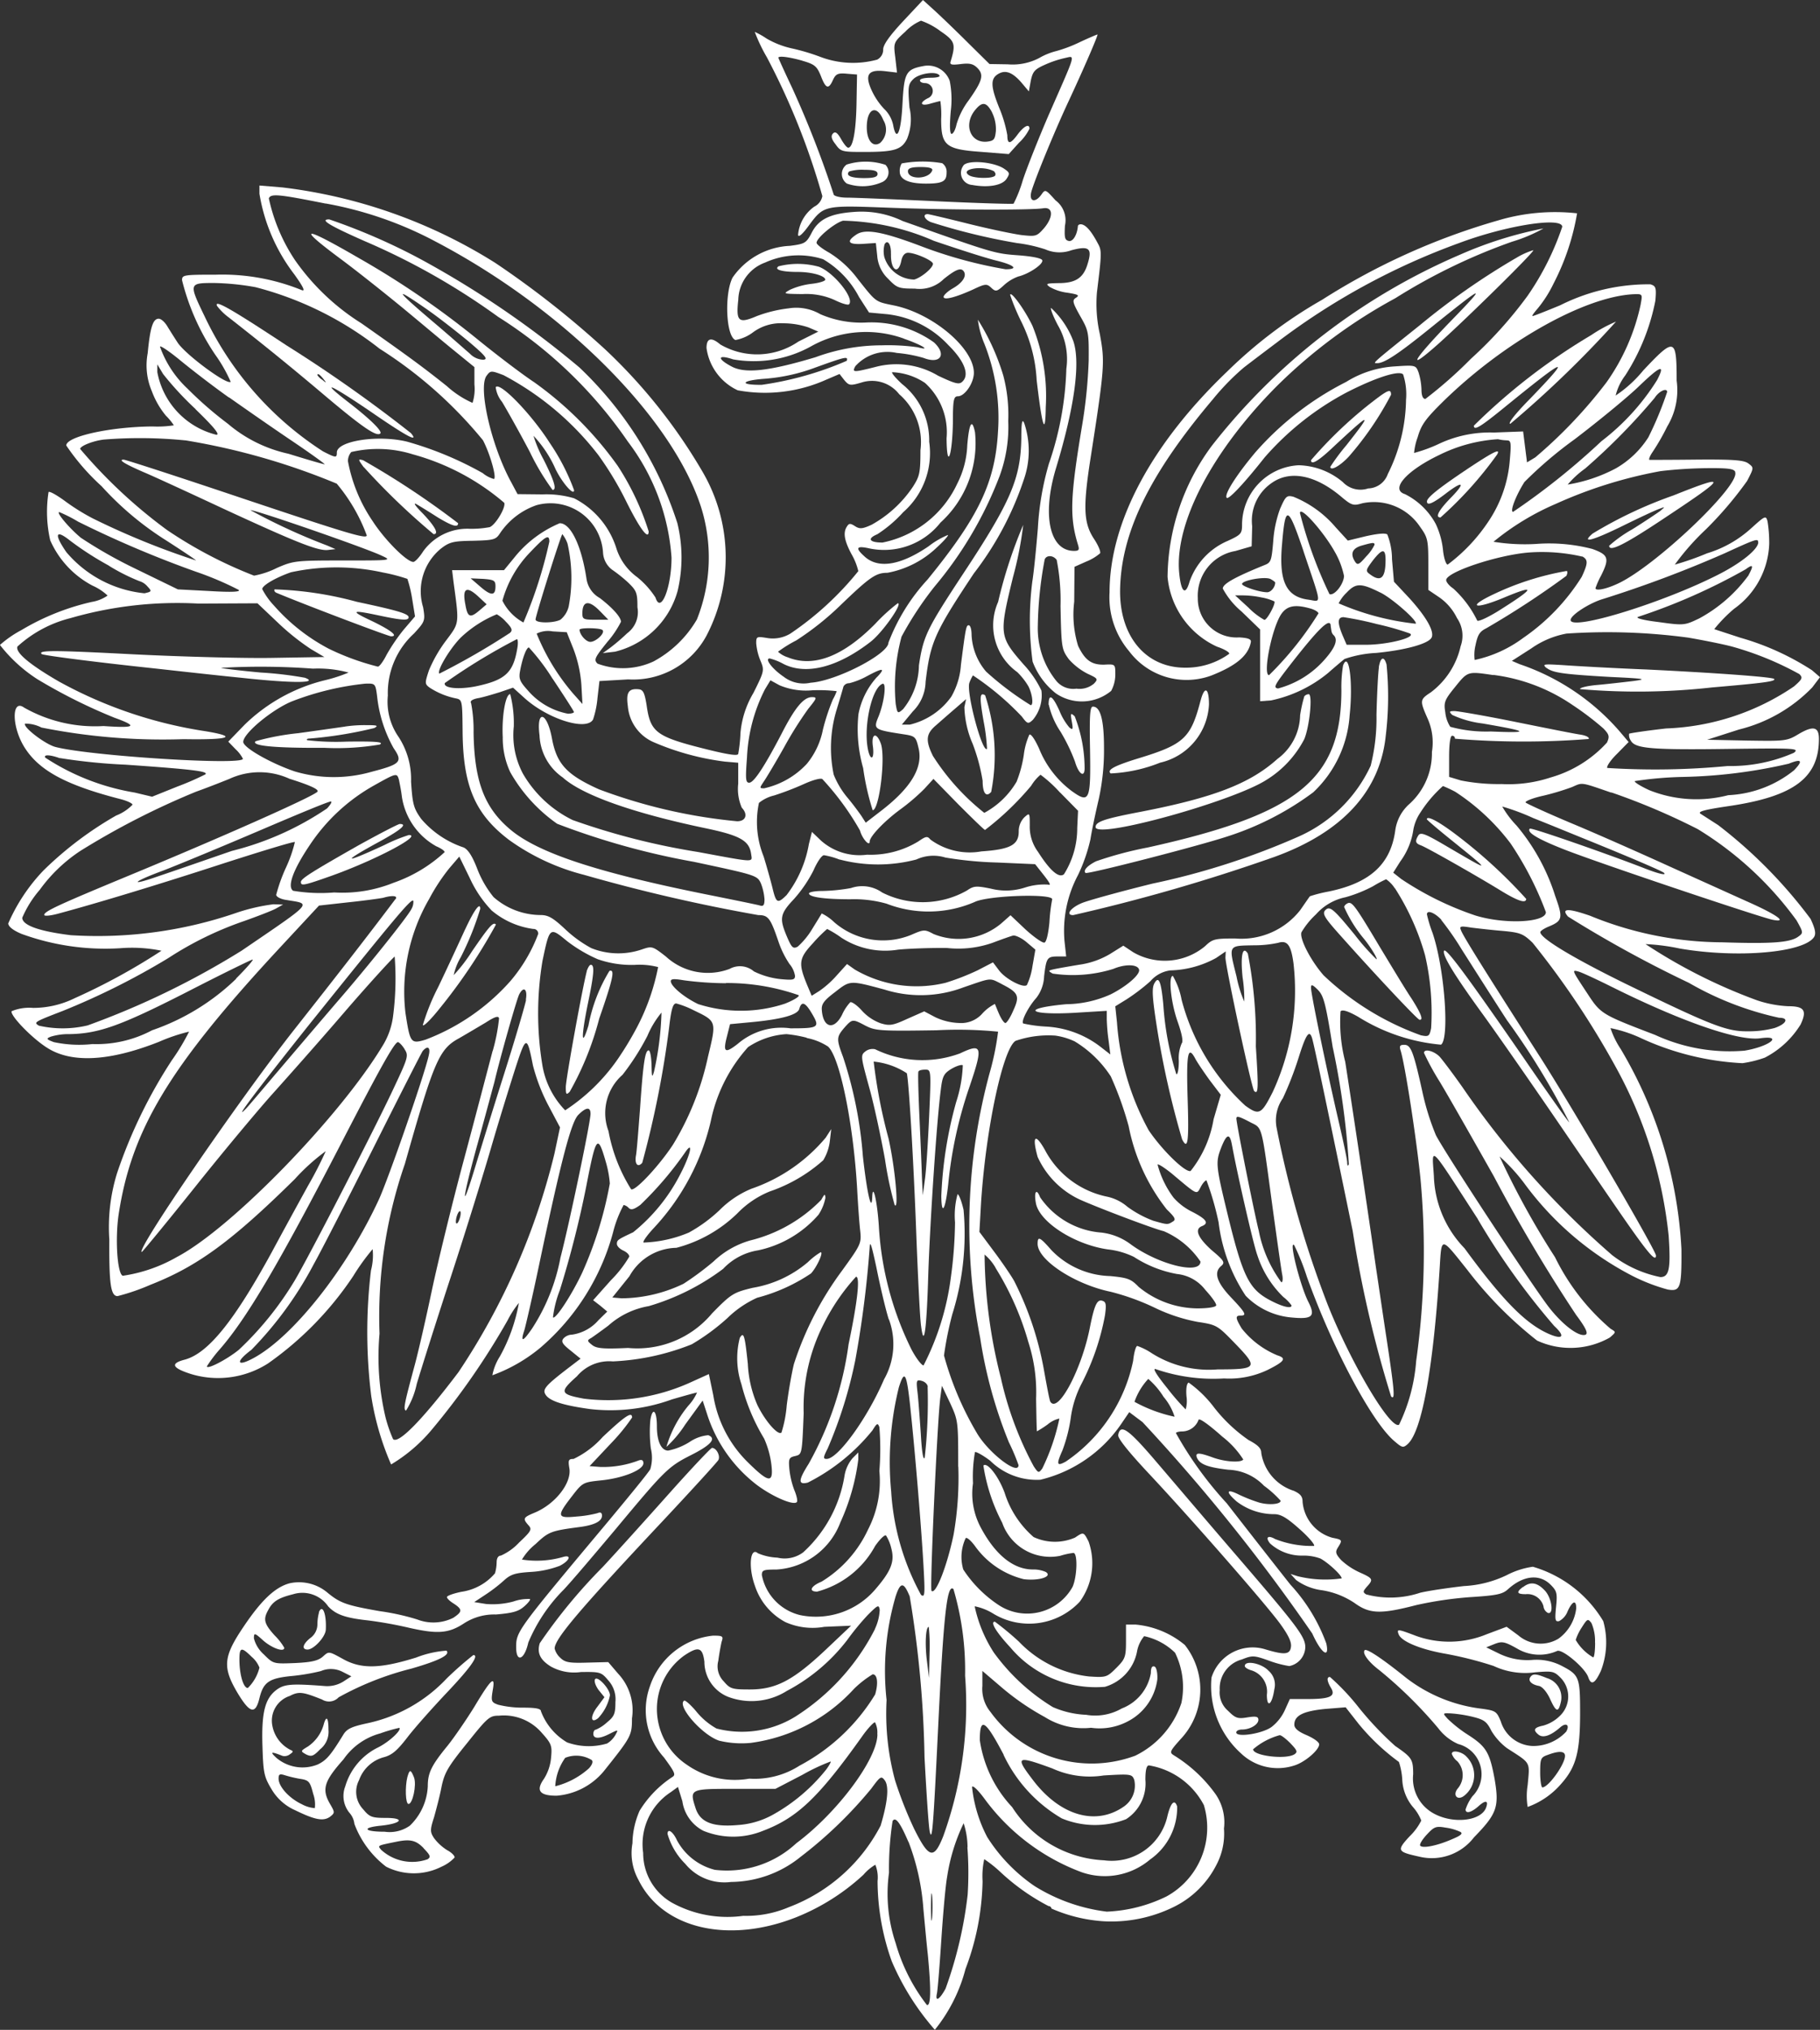 <svg xmlns="http://www.w3.org/2000/svg" xmlns:xlink="http://www.w3.org/1999/xlink" width="62.566" height="69.769" viewBox="0 0 62.566 69.769">
  <rect x="0" y="0" width="62.566" height="69.769" fill="#333333" stroke="none"/>
  <defs>
    <clipPath id="clip-path">
      <rect id="Rectangle_207" data-name="Rectangle 207" width="62.566" height="69.769" fill="none"/>
    </clipPath>
  </defs>
  <g id="Group_15" data-name="Group 15" transform="translate(0 0)">
    <g id="Group_14" data-name="Group 14" transform="translate(0 0)" clip-path="url(#clip-path)">
      <path id="Path_19" data-name="Path 19" d="M25.3.731c-.465.5-.683.807-.683.967a.381.381,0,0,1-.208.351,3.164,3.164,0,0,1-1.965-.1,7.334,7.334,0,0,0-1-.294,3.015,3.015,0,0,1-.835-.331,2.705,2.705,0,0,0-.407-.229,5.735,5.735,0,0,0,.417.873,24.429,24.429,0,0,1,1.907,4.772.509.509,0,0,1-.276.361,1.321,1.321,0,0,0-.559.977c.018.086.152-.028.36-.313.532-.72.523-.711,2.8-.625,2.03.076,4.839.085,5.265.018.342-.057.361.285.039.674-.257.294-.285.3-.778.247-.294-.039-1.11-.209-1.831-.389s-1.356-.331-1.4-.331c-.19,0-.105.189.113.275a21.381,21.381,0,0,0,2.96.72,5.048,5.048,0,0,1,.977.218,1.2,1.2,0,0,0,.893.028c.607-.161.72-.065.56.456-.143.493-.408.674-1.006.674-.417.009-.456.018-.3.132a1.657,1.657,0,0,0,.618.2c.36.058.417.086.284.171s-.123.152.143.627c.294.512.3.569.294,1.527a16.985,16.985,0,0,1-.218,2.183c-.417,2.5-.446,3.188-.152,4.146.057.181.037.218-.134.218-.844,0-1.11-1.233-.616-2.856.636-2.1.845-3.633.588-4.364a3.02,3.02,0,0,0-.759-1.129c-.037,0,.058.265.229.588a2.325,2.325,0,0,1,.294,1.5,10.965,10.965,0,0,1-.6,3.265,9.731,9.731,0,0,0-.379,2.21c-.058.72-.143,1.546-.19,1.831a10.581,10.581,0,0,0,.009,2.761,2.517,2.517,0,0,0,.8,1.092,1.581,1.581,0,0,0,1.9-.086,1.175,1.175,0,0,0,.143-.56c0-.361,0-.361-.379-.342-.437.01-.664-.152-.9-.645a3.645,3.645,0,0,1-.134-1.518l.01-1.2L31.6,19.3a1.684,1.684,0,0,0,.474-.284c.028-.058-.065-.276-.208-.493-.352-.532-.38-1.063-.143-2.629.512-3.283.521-3.444.342-4.413a4.7,4.7,0,0,1-.1-1.432c.171-1.395.171-1.433.018-1.708-.208-.389-.379-.588-.53-.627-.076-.019-.143.01-.143.067-.028.294-.171.532-.313.5s-.152-.123-.132-.523a.854.854,0,0,0-.324-.873c-.342-.379-.351-.388-.483-.2-.209.294-.428.247-.352-.076.086-.351.789-2.068,1.271-3.1.523-1.12,1.044-2.324,1.006-2.324-.018,0-.312.123-.654.285a4.8,4.8,0,0,1-.759.284,2.278,2.278,0,0,0-.588.238A1.963,1.963,0,0,1,28.9,2.21L28.272,2.2l-.731-.722c-.4-.4-.912-.891-1.139-1.1L25.985,0Zm1.262.322c.53.36.56.446.37,1.072-.028.1.048.113.351.076s.428-.01.57.132c.236.238.18.437-.294,1.111a2.585,2.585,0,0,0-.419.824c-.037.181-.113.333-.171.333s-.076-.247-.028-.787a3.221,3.221,0,0,0-.037-1.035.794.794,0,0,0-.893-.512c-.616.114-.673.229-.731,1.3-.048,1-.208,1.347-.322.72a1.072,1.072,0,0,0-.313-.55,2.4,2.4,0,0,1-.426-.636c-.247-.542-.114-.722.465-.655l.408.048-.058-.512c-.065-.512-.065-.523.342-.893a1.64,1.64,0,0,1,.541-.379,2.487,2.487,0,0,1,.646.342M21.838,2.087c.428.123.5.19.636.521.171.447.266.475.419.134.094-.2.17-.238.474-.209l.351.028L23.7,3.568c-.019.958-.125,1.508-.285,1.508-.048,0-.152-.132-.247-.3-.123-.218-.2-.266-.275-.19s-.067.181.085.37c.18.257.227.266.986.266,1.035,0,1.282-.076,1.472-.446a1.779,1.779,0,0,0,.085-1.081c-.057-.711-.048-.8.132-.977.2-.2.807-.285.9-.123.03.048-.113.076-.3.076s-.361.028-.37.085.067.1.19.1a.27.27,0,0,1,.076.521c-.313.162-.238.285.1.181.171-.048.322-.086.333-.086a3.159,3.159,0,0,1,.028.618c0,.911.152,1.043,1.375,1.129l.949.076.351-.389a1.636,1.636,0,0,0,.361-.484c0-.18-.18-.1-.4.19-.257.351-.361.361-.361.037a4.423,4.423,0,0,0-.285-.958c-.3-.749-.3-1.006,0-1.166.238-.125.475-.03.778.322l.247.294.067-.37c.067-.313.132-.389.474-.542a3.605,3.605,0,0,1,.7-.236c.361-.076.4-.229-.55,1.935-.352.815-.76,1.84-.9,2.268A4.551,4.551,0,0,1,29.1,7c-.037.019-1.242-.019-2.675-.085s-2.809-.123-3.055-.123-.456-.058-.456-.114A34.931,34.931,0,0,0,21.479,3c-.257-.541-.465-1.006-.465-1.015,0-.076.37-.028.824.1m6.519,1.775a1.3,1.3,0,0,1,.134.645c-.03.285-.067.333-.294.361-.57.067-.826-.56-.437-1.063.256-.322.4-.312.6.058m-3.738.266a.621.621,0,0,1-.113.787c-.248.161-.456-.086-.456-.541,0-.646.342-.8.569-.247m5.959,15.114a7.243,7.243,0,0,1,.132,1.594c.03,1.442.039,1.481.285,1.822a2.21,2.21,0,0,0,.645.5c.352.162.371.181.218.342a.77.77,0,0,1-.6.171.755.755,0,0,1-.692-.266,2.878,2.878,0,0,1-.636-1.907,13.191,13.191,0,0,1,.236-2.267c.058-.153.285-.153.408.009" transform="translate(5.744 0.001)" fill="#fff"/>
      <path id="Path_20" data-name="Path 20" d="M22.7,4.426a.4.4,0,0,0,.009.655,1.655,1.655,0,0,0,1.224-.058.367.367,0,0,0,.1-.588A2.172,2.172,0,0,0,22.7,4.426m1.062.322c0,.1-.114.143-.465.143-.446,0-.645-.086-.512-.227a1.528,1.528,0,0,1,.521-.058c.342,0,.456.039.456.143" transform="translate(6.406 1.23)" fill="#fff"/>
      <path id="Path_21" data-name="Path 21" d="M24.152,4.389a.482.482,0,0,0-.067.285c0,.266.306.408.9.408.578,0,.71-.077.71-.38a.355.355,0,0,0-.152-.322,3.97,3.97,0,0,0-1.395.009m1.054.236c-.105.315-.836.334-.836.03,0-.1.114-.143.437-.143.294,0,.417.039.4.113" transform="translate(6.846 1.229)" fill="#fff"/>
      <path id="Path_22" data-name="Path 22" d="M25.814,4.451a.416.416,0,0,0,.3.674c.541.1,1.025.018,1.176-.209.123-.19.114-.218-.1-.361-.361-.227-1.224-.3-1.384-.1m1.062.218A.1.1,0,0,1,26.9,4.8c-.076.114-.722.105-.9-.009-.342-.227.521-.351.882-.123" transform="translate(7.311 1.233)" fill="#fff"/>
      <path id="Path_23" data-name="Path 23" d="M8.919,5.249a6.2,6.2,0,0,0,1.2,2.771c.313.437.38.588.257.541a7.257,7.257,0,0,0-2.951-.532c-1.111,0-1.167.009-1.167.19A8.031,8.031,0,0,0,7.4,10.781a5.094,5.094,0,0,1,.53.93c-.123.123-1.574-.949-1.83-1.357C6,10.2,5.845,9.956,5.75,9.8s-.218-.257-.294-.257c-.2,0-.294.3-.379,1.187a2.26,2.26,0,0,0,.141,1.3,2.9,2.9,0,0,0,.484.844,2.084,2.084,0,0,1,.275.333,3.7,3.7,0,0,1-.729.039c-1.442.009-2.97.342-2.97.654a7.7,7.7,0,0,0,1.215,1.4,10.588,10.588,0,0,0,2.229,1.869c.56.361,1.016.665,1.016.683a26.4,26.4,0,0,1-3.559-1.451A7.252,7.252,0,0,1,2.22,15.8c-.276-.2-.512-.333-.551-.3a4.382,4.382,0,0,0,.058,1.661,3.233,3.233,0,0,0,1.451,1.555,1.87,1.87,0,0,1,.521.342,1.314,1.314,0,0,1-.541.218,8.269,8.269,0,0,0-2.42.968,3.774,3.774,0,0,0-.74.512A5.169,5.169,0,0,0,1.28,21.93a18.716,18.716,0,0,0,2.657,1.328c.815.294.731.361-.38.285a4.926,4.926,0,0,1-2.732-.636c-.417-.3-.428.607-.019,1.309.493.836,1.423,1.348,3.349,1.842.218.057.4.143.4.19a1.583,1.583,0,0,1-.56.37,12.187,12.187,0,0,0-2.5,1.888A6.234,6.234,0,0,0,.284,30.326c0,.105.162.238.456.361a8.4,8.4,0,0,0,3.388.493,5.023,5.023,0,0,1,1.423.086A21.468,21.468,0,0,1,2.562,32.9a3.241,3.241,0,0,1-1.424.331,1.585,1.585,0,0,0-.74.114c-.048.152.693.921,1.215,1.252.835.541,2.145.475,3.851-.2A6.167,6.167,0,0,1,6.5,34.047a7.409,7.409,0,0,1-.588.977,16.959,16.959,0,0,0-1.889,3.89,6.27,6.27,0,0,0-.265,2.277c-.01,1.528.048,1.946.284,1.946a7.365,7.365,0,0,0,1.129-.389c1.6-.627,2.78-1.481,4.964-3.634a7.008,7.008,0,0,1,1.062-.958,12.609,12.609,0,0,1-.607,1.185c-.331.6-.891,1.623-1.243,2.278C8.046,44,7.155,45.1,6.357,45.319c-.512.132-.446.285.2.493a3.191,3.191,0,0,0,2.657-.361,11.371,11.371,0,0,0,2.932-3.008,7.574,7.574,0,0,1,.664-.92,2.05,2.05,0,0,1-.057.731,17.763,17.763,0,0,0,.009,4.316,9.475,9.475,0,0,0,.683,2.353,5.474,5.474,0,0,0,1.366-1.157,25.281,25.281,0,0,0,2.638-3.795,3.31,3.31,0,0,1,.389-.6,5.927,5.927,0,0,1-.655,1.842,1.832,1.832,0,0,0-.257.645,5.547,5.547,0,0,0,1.652-.949,7.935,7.935,0,0,0,2.5-3.975,4,4,0,0,1,.361-.93.336.336,0,0,1,.171.1c.085.085.18.057.4-.1A11.97,11.97,0,0,0,23.551,38.2c.3-.446.189.076-.171.759a6.133,6.133,0,0,1-1.613,1.983c-.523.247-.56.266-.56.4,0,.076.094.171.218.229s.208.141.208.208a3.964,3.964,0,0,1-.627.807l-.616.692.247.19.238.2-.3.294a1.478,1.478,0,0,1-.912.5.41.41,0,0,0-.294.132c-.085.105-.037.19.238.408l.351.285-.36.275c-.845.645-.959.778-.845.958.132.218.588.37,1.537.5a6.17,6.17,0,0,0,2.809-.333c.456-.132.835-.236.863-.236a1.632,1.632,0,0,1-.294.446,3.969,3.969,0,0,0-.759,1.423,3.863,3.863,0,0,0,.646-.768l.6-.826.152.465a4.964,4.964,0,0,0,1.727,2.448c.541.4,1.243.7,1.356.579.039-.028,0-.218-.085-.417a2.885,2.885,0,0,1-.171-.741c-.028-.331-.01-.379.2-.426.238-.057.238-.057.294-1.47a6.321,6.321,0,0,1,.7-3.094,7.067,7.067,0,0,1,1.1-1.6c.143,0,.057.826-.257,2.326A11.572,11.572,0,0,1,27.8,48.9c-.36.57-.37.731-.028.646a6.777,6.777,0,0,0,2.22-1.794c.152-.247.181-.266.238-.113a9.176,9.176,0,0,1,0,1.508,3.621,3.621,0,0,1-.389,2.012,4.127,4.127,0,0,1-1.6,1.793c-.37.152-.455.342-.152.342a3.2,3.2,0,0,0,1.993-1.565c.171-.247.342-.408.379-.361a1.437,1.437,0,0,1,.181.447c.123.455-.019.787-.57,1.423A2.689,2.689,0,0,1,27.5,54.1a1.761,1.761,0,0,1-1.31-1.375c0-.171.058-.19.5-.19a2.51,2.51,0,0,0,2.2-1.622,7.447,7.447,0,0,0,.616-2.164v-.238l-.2.2a1.244,1.244,0,0,0-.275.606,4.521,4.521,0,0,1-1.423,2.629,1.069,1.069,0,0,1-.882.18,1.9,1.9,0,0,1-.674-.152c-.266-.227-.333.484-.1,1.12A2.179,2.179,0,0,0,27,54.342a2.3,2.3,0,0,0,1.338.162l.92-.039-.882.835c-1.11,1.044-1.7,1.357-2.6,1.357-.607,0-.674-.019-.893-.275a.735.735,0,0,1-.19-.711c.03-.238.086-.532.114-.655.067-.19.039-.209-.294-.209a2.563,2.563,0,0,0-2.173,1.747,2.419,2.419,0,0,0,.484,2.438c.389.532.417.6.275.683a3.7,3.7,0,0,0-1.11,1.148,2.869,2.869,0,0,0-.247,1.12,1.9,1.9,0,0,0,.208,1.262c.826,1.68,3.1,2.21,5.447,1.271a7.492,7.492,0,0,0,2.287-1.452,1.6,1.6,0,0,1,.407-.342,1.155,1.155,0,0,1,.077.56A8.259,8.259,0,0,0,30.656,66a8.826,8.826,0,0,0,1.481,2.354,5.537,5.537,0,0,0,1.053-2.088,8.916,8.916,0,0,0,.588-3.017,2.735,2.735,0,0,1,.057-.759,4.237,4.237,0,0,1,.551.437,7.432,7.432,0,0,0,1.661,1.176.1.1,0,0,1,.1.085,5.315,5.315,0,0,0,1.8.437,4.847,4.847,0,0,0,2.363-.474,3.24,3.24,0,0,0,1.5-1.452,2.3,2.3,0,0,0,.266-1.261,1.709,1.709,0,0,0-.285-1.178,4.958,4.958,0,0,0-1.433-1.337c-.161-.1-.152-.134.229-.56a2.478,2.478,0,0,0,.143-3.236,3.084,3.084,0,0,0-1.689-.7h-.333v.578c0,.532-.028.607-.333.912-.322.322-.351.331-.93.294a3.938,3.938,0,0,1-2.42-1.2,10.1,10.1,0,0,0-.824-.683c-.171,0,.037.351.53.882a3.834,3.834,0,0,0,3.254,1.356,1.571,1.571,0,0,0,1.1-1.2,1.138,1.138,0,0,1,.248-.541,2.173,2.173,0,0,1,1.062.57,2.686,2.686,0,0,1,.218,1.726,3.108,3.108,0,0,1-1.585,1.812,4.3,4.3,0,0,1-4.982-1.508,1.246,1.246,0,0,1-.275-.893v-.512l.711.607a8.652,8.652,0,0,0,1.433.977,2.484,2.484,0,0,0,1.594.37,2.079,2.079,0,0,0,1.291-.236,1.9,1.9,0,0,0,.986-1.433c.01-.238-.037-.417-.1-.437-.086-.028-.123.048-.123.227a1.591,1.591,0,0,1-1,1.215,1.835,1.835,0,0,1-1.224.218,3.183,3.183,0,0,1-1.148-.266,7.019,7.019,0,0,1-2.03-1.879,4.731,4.731,0,0,1-.655-1.585,1.911,1.911,0,0,1,.646.257,2.381,2.381,0,0,0,2.969-.417,2.245,2.245,0,0,0,.3-2.069c-.171-.331-.171-.331-.465-.132a1.733,1.733,0,0,1-1.424-.019A3.336,3.336,0,0,1,34.537,49.9c-.208-.569-.6-1.071-.731-.939a6.243,6.243,0,0,0,.646,1.964,1.747,1.747,0,0,0,1.992,1.139,2.521,2.521,0,0,1,.456-.1c.152,0,.132.8-.028,1.166a1.784,1.784,0,0,1-2.525.636,4.24,4.24,0,0,1-1.233-1.233,1.52,1.52,0,0,1,.085-1.081c.048-.028.19.1.324.284a2.91,2.91,0,0,0,1.67,1.13c.512.065,1.006-.086.759-.247a1.054,1.054,0,0,0-.446-.086c-.674,0-1.3-.512-1.8-1.461a2.465,2.465,0,0,1-.257-1.5,4.888,4.888,0,0,1,.067-1.072c.028-.028.266.1.523.294a2.275,2.275,0,0,0,1.726.655,4.7,4.7,0,0,0,2.771-1.907l.284-.417.456.342a63.609,63.609,0,0,1,5.836,7.268c.312.692.6.882.483.342a6,6,0,0,0-1.233-2.021c-.37-.465-1.357-1.726-2.192-2.8a12.546,12.546,0,0,1-1.745-2.411c0-.028.1-.057.227-.057a.608.608,0,0,0,.551-.4c.028-.067.36.171.815.578a3.106,3.106,0,0,1,.722.787c-.077.114-.607.086-1.035-.065-.493-.181-.625-.181-.56,0,.1.227.352.331,1.083.417a1.778,1.778,0,0,1,1.224.55,3.628,3.628,0,0,1,.569.512c.019.123-.389.162-.731.067a5.292,5.292,0,0,1-.7-.275c-.437-.218-.465-.1-.076.238a2.122,2.122,0,0,0,1.291.435c.227,0,.437.123.882.523.313.275.532.541.484.569a3.426,3.426,0,0,1-1.338-.238c-.247-.143-.342-.057-.171.153a1.619,1.619,0,0,0,1.129.417,1.666,1.666,0,0,1,.6.1c.266.143.731.569.731.683a3.967,3.967,0,0,1-1.518-.076l-.238-.076.19.208a1.917,1.917,0,0,0,.891.352,2.776,2.776,0,0,1,1.129.446c.512.37.893.379,2.107.065a12.755,12.755,0,0,1,1.869-.275c.893-.057,1.1-.1,1.282-.266.53-.483,1.09-.541,1.47-.161.218.218.236.294.189.759s-.028.521.105.493a.641.641,0,0,0,.294-.342c.161-.351.294-.4.294-.1a1.5,1.5,0,0,1-.607,1.043,1.18,1.18,0,0,1-1.386-.113l-.4-.294-.683.256a3.369,3.369,0,0,1-2.429.058c-.627-.238-.674-.248-.6-.058.086.247.75.523,1.623.674a12.7,12.7,0,0,1,1.641.417,2.554,2.554,0,0,0,1.432.218c.588-.048.646-.039.873.19a.919.919,0,0,1-.028,1.309,1.321,1.321,0,0,1-.569.333c-.324.066-.361.152-.162.313.152.123.417.037.75-.257.2-.171.331-.076.2.152a1.546,1.546,0,0,1-1.148.493,1.194,1.194,0,0,1-1.1-.844c-.143-.351-.181-.37-.655-.437a5.268,5.268,0,0,1-2.6-1.062c-.836-.674-1.357-1.016-1.424-.949-.094.1.134.407.5.683a15.038,15.038,0,0,1,2.03,2,1.728,1.728,0,0,0,.683.541,1.072,1.072,0,0,1,.493,1.793,1.579,1.579,0,0,0-.238.456c0,.161.209.1.447-.114s.351-.2.256.057c-.171.447-1.09.56-1.756.218a1.37,1.37,0,0,1-.749-1.366c0-.521-.039-.578-.618-.977a11.091,11.091,0,0,1-1.242-1.309,7.992,7.992,0,0,0-1-1.063c-.123,0-.1.153.037.38.171.285-.037.379-.8.379h-.616l-.171.38a1.552,1.552,0,0,1-.456.579c-.322.236-1.215.37-1.215.189,0-.057.086-.1.2-.1.276,0,.56-.171.56-.331,0-.114-.076-.134-.379-.086-.333.056-.408.028-.664-.227a.827.827,0,0,1-.285-.711,1.028,1.028,0,0,1,.759-1.053c.361-.143.417-.143.921.037a3.664,3.664,0,0,0,.711.19.683.683,0,0,0,.55-.645c0-.361-.256-.7-2.314-3.094-.949-1.1-2.183-2.553-2.752-3.217-1.006-1.185-1.291-1.395-1.366-.986-.019.114.361.588,1.1,1.375,1.395,1.49,3.872,4.318,4.441,5.077.294.4.417.645.4.815-.028.285-.218.3-.882.1a1.483,1.483,0,0,0-1.851.968,3.114,3.114,0,0,0,1.016,2.61,1.829,1.829,0,0,0,1.821.417c.361-.105.864-.532.864-.731,0-.076-.19-.209-.428-.313-.294-.123-.426-.238-.426-.361,0-.313.3-.465,1.053-.541l.711-.057.446.569a7.539,7.539,0,0,0,1.386,1.31,2.371,2.371,0,0,1,.114.6,1.58,1.58,0,0,0,.36.94,1.549,1.549,0,0,1,.294.474,2,2,0,0,1-.4.541c-.456.493-.426.532.333.7a1.827,1.827,0,0,0,1.879-.664c.787-.807.872-1.044.711-1.993-.171-.93-.285-1.129-.94-1.546a4.486,4.486,0,0,1-.673-.532c-.181-.2-.181-.2.1-.19a4.644,4.644,0,0,1,.74.114c.408.1.5.162.664.493a2.107,2.107,0,0,0,.532.588c.835.541.787.446.711,1.271a2.336,2.336,0,0,0,0,.75,2.753,2.753,0,0,0,1.157-.8c.512-.578.646-1.09.646-2.438,0-1.234-.03-1.3-.655-1.623a1.881,1.881,0,0,0-1.016-.19,2.22,2.22,0,0,1-1.09-.208l-.465-.227.284-.114c.257-.1.342-.086.769.152a1.5,1.5,0,0,0,1.384.086c.181-.077.977.6,1.072.911.1.284.229.208.428-.218a2.708,2.708,0,0,0,.085-1.717,4.187,4.187,0,0,0-2.42-1.87,2.782,2.782,0,0,0-.891.285,3.811,3.811,0,0,1-1.481.379c-.5.058-1.176.153-1.5.229a3.238,3.238,0,0,1-1.86.057c-.114-.076-.114-.1.028-.266.227-.247.208-.285-.238-.484a2.393,2.393,0,0,1-.645-.426c-.2-.218-.209-.285-.114-.437.162-.257.152-.266-.19-.333a1.406,1.406,0,0,1-1.025-1.233c0-.19-.076-.275-.3-.38a1.627,1.627,0,0,1-1.12-1.3c0-.161-.113-.275-.437-.446a5.359,5.359,0,0,1-1.185-1.12,4,4,0,0,0-.873-.854c-.067.019-.1.209-.076.475a1.062,1.062,0,0,1-.028.446,7.811,7.811,0,0,1-.627-.722c-.361-.446-.521-.7-.408-.664a6.058,6.058,0,0,0,2.354.322,3.065,3.065,0,0,0,1.5-.294c.588-.294.655-.4.333-.5a3.059,3.059,0,0,1-1.224-.921c-.218-.361-.229-.446-.039-.446.218,0,.18-.086-.333-.627-.493-.521-.6-.863-.331-1.081.132-.114.1-.18-.333-.541-.474-.428-.6-.722-.331-.826.247-.1.152-.238-.322-.484a2.087,2.087,0,0,1-.655-.493,3.309,3.309,0,0,1-.551-1.139c.028-.028.247.114.493.313.893.75.845.731.988.465.065-.132.161-.236.2-.236a9.9,9.9,0,0,1,.417,1.442,5.84,5.84,0,0,0,.93,2.524,2.5,2.5,0,0,0,1.594.75c.7.065.817-.039.56-.542-.275-.541-.683-2.143-.484-1.944a8.07,8.07,0,0,1,.437,1.09c.873,2.43,2.229,4.992,3.008,5.646.266.229.3.238.456.1.493-.446.882-2.628,1.1-6.053.067-1.092.028-1.092.958.076a13.475,13.475,0,0,0,2.391,2.42,2.745,2.745,0,0,0,2.5-.105c.218-.189.218-.189.028-.3A7.635,7.635,0,0,1,53.457,41.8a28.239,28.239,0,0,1-1.907-3.464,6.2,6.2,0,0,1,.854.93,10.683,10.683,0,0,0,3.719,3.179,6.361,6.361,0,0,0,1.206.465c.437.076.483-.048.474-1.384a14.967,14.967,0,0,0-2.087-6.88,3,3,0,0,1-.352-.72,4.586,4.586,0,0,1,1.063.351,9.421,9.421,0,0,0,3.473.854,3.934,3.934,0,0,0,.768-.19A3.126,3.126,0,0,0,61.9,33.8c.227-.484.123-.627-.428-.627a3.945,3.945,0,0,1-1.062-.2,18.491,18.491,0,0,1-3.842-1.935,7.267,7.267,0,0,1,1.176.152c1.983.342,4.279.143,4.621-.4.067-.114.037-.276-.123-.618a16.421,16.421,0,0,0-3.179-3.226c-.313-.2-.588-.379-.607-.389-.1-.076.143-.141,1-.266,2.22-.331,3.073-.977,3.073-2.305,0-.417-.189-.465-.692-.171-.408.247-.465.247-1.784.227l-1.366-.028,1.092-.351A5.238,5.238,0,0,0,62.3,22.215l.266-.352-.275-.238a9.1,9.1,0,0,0-2.467-1.119c-.465-.153-.873-.285-.893-.294a4.938,4.938,0,0,1,.683-.7,2.861,2.861,0,0,0,1.206-2.22,4.6,4.6,0,0,0-.058-.787c-.057-.209-.085-.19-.569.247a3.944,3.944,0,0,1-1.509.854,9.507,9.507,0,0,1-1.11.389,8.6,8.6,0,0,1,1.072-1.215,12.731,12.731,0,0,0,1.414-1.661c.236-.456.236-.456.046-.6-.152-.114-.493-.143-1.754-.134-.864.01-1.6.01-1.643.01s0-.123.105-.276a7.836,7.836,0,0,0,.5-.872,2.413,2.413,0,0,0,.324-1.576c0-1.479-.067-1.5-1.148-.351a4.3,4.3,0,0,1-.949.863,1.88,1.88,0,0,1,.331-.692,7.322,7.322,0,0,0,1.035-2.571c.037-.447.018-.5-.171-.56a6.776,6.776,0,0,0-3.1.72c-.484.2-.912.37-.949.37s.048-.113.18-.266a4.244,4.244,0,0,0,.541-.853,8.193,8.193,0,0,0,.807-2.411,6.847,6.847,0,0,0-2.723.247A23.018,23.018,0,0,0,45.45,8.892a15.876,15.876,0,0,0-3.265,2.467c-2.6,2.486-4.042,5.181-4.042,7.591a2.866,2.866,0,0,0,.673,2.021,2.467,2.467,0,0,0,2.828.835c.844-.333,1.271-.683,1.356-1.148.019-.1-.085-.143-.4-.162a1.332,1.332,0,0,1-1.423-1.347,1.559,1.559,0,0,1,1.291-1.622l.56-.162.018-.692a1.571,1.571,0,0,1,.694-1.5c.625-.426,1.479-.256,2.353.475.37.313.426.331.74.238a1.907,1.907,0,0,1,1.983.807c.266.37.285.455.285,1.28v.891l.38.257a1.86,1.86,0,0,1,.606.711,1.066,1.066,0,0,1,.125.968,2.739,2.739,0,0,1-1.025,1.585c-.38.247-.38.284-.123.872a2.015,2.015,0,0,1,.161,1.176,2.349,2.349,0,0,1-.787,1.8,1.483,1.483,0,0,0-.475.911c-.161,1.148-.863,1.794-2.295,2.088a4.81,4.81,0,0,0-.636.161c-.019.019-.162.229-.333.475a2.572,2.572,0,0,1-2.24.977c-.7,0-.778.019-1.034.266a2.166,2.166,0,0,1-2.467.208l-.342-.227-.456.285a2.837,2.837,0,0,1-1.062.37c-.342.057-.722.123-.854.152-.218.048-.218.057-.057.152a4.681,4.681,0,0,0,2.087-.161c.4-.171.826-.162.882.018.058.162-.408.57-.967.854a3.819,3.819,0,0,1-1.537.342c-1.652.152-1.262.4.455.285l.94-.057v.284a6.5,6.5,0,0,0,.065.75l.058.465-.342-.266a3.36,3.36,0,0,0-1.87-.692,4.754,4.754,0,0,1-.777-.105c-.1-.048.17-.578.446-.882a1.3,1.3,0,0,0,.266-.74c.076-.627.1-.683.465-.683h.294l-.058-.532a4.078,4.078,0,0,1,.465-2.267,5.758,5.758,0,0,0,.428-1.234c.048-.313.18-.93.285-1.375a7.86,7.86,0,0,0,.18-1.756c0-.968-.123-1.423-.38-1.423-.1,0-.123.256-.1,1.479.028,1.756-.019,1.86-.627,1.424a3.412,3.412,0,0,1-1.129-1.472c-.152-.331-.284-.512-.331-.465a2.383,2.383,0,0,0-.19.693,4.173,4.173,0,0,1-.247.92,2.861,2.861,0,0,1-1.111,1.072,7.951,7.951,0,0,1-1.765-1.955c-.266-.541-.238-.768.114-1.062.161-.143.455-.4.664-.579l.361-.313-.058.275a3.369,3.369,0,0,0,.285,1.262,6.438,6.438,0,0,1,.342,1.271c0,.428.123.579.294.38a6.611,6.611,0,0,0-.208-3.321c-.19-.114-.2.057-.048.92a6.508,6.508,0,0,1,.113.921c-.161.162-.72-1.944-.607-2.268a1.333,1.333,0,0,1,.123-.256,9.668,9.668,0,0,1,1.68,1.414c.19.256.218.266.38.113a1.308,1.308,0,0,0,.294-1.006,3.543,3.543,0,0,0-.607-.891c-.845-.968-.854-1.025-.37-3.008a12.383,12.383,0,0,0,.351-1.794,16.018,16.018,0,0,0-.863,2.648,1.979,1.979,0,0,0,.655,2.409,2.339,2.339,0,0,1,.388.493c.134.266.181.646.077.646A10.432,10.432,0,0,1,33.9,21.673a2.081,2.081,0,0,1-.5-1.261c0-.181-.039-.333-.1-.333-.086,0-.105.1-.266,1.357a2.524,2.524,0,0,1-.333,1.1,2.443,2.443,0,0,1-1.423.958h-.275l.379-.456a1.479,1.479,0,0,0,.437-1.015c.162-1.366.313-1.7,1.661-3.729A10.888,10.888,0,0,0,35.2,15.06a2.975,2.975,0,0,0,.01-1.926c-.067-.162-.1-.048-.1.493-.019,1.4-.352,2.192-2.012,4.7-1.242,1.889-1.356,2.125-1.508,3.131a2.455,2.455,0,0,1-.541,1.5c-.19.171-.2.161-.257-.171a6.626,6.626,0,0,1,.2-2.316,11.615,11.615,0,0,1,1.139-1.727,13.189,13.189,0,0,0,2.229-3.785,4.869,4.869,0,0,0,.3-1.9,5.287,5.287,0,0,0-.171-1.566,7.831,7.831,0,0,0-.873-1.917,3.136,3.136,0,0,0,.227.836,6.916,6.916,0,0,1,.465,3.017c-.1,1.745-.664,2.923-2.42,5.077a6.713,6.713,0,0,0-1.347,2.173c0,.389-1.8,1.319-2.675,1.375a1.118,1.118,0,0,1-.93-.209c-.38-.256-.665-.625-.475-.625a1.988,1.988,0,0,1,.475.19c.768.388,1.849.123,2.988-.76.408-.312,1.12-1.328.939-1.328a6.258,6.258,0,0,0-.768.7c-1.12,1.138-2.136,1.518-3.018,1.157a.876.876,0,0,1-.331-.19,4.408,4.408,0,0,1,.625-.388,9.8,9.8,0,0,0,1.537-1.225c1.006-.967,1.206-1.1,1.6-1.1a3.331,3.331,0,0,0,1.689-.863c.238-.218.417-.417.389-.437a2.851,2.851,0,0,0-.664.389c-.977.664-1.747.787-2.22.333-.313-.285-.257-.361.2-.257a2.469,2.469,0,0,0,2.429-.891,3.687,3.687,0,0,0,1.187-3.1c-.1-.493-.2-.333-.266.437a3.164,3.164,0,0,1-.342,1.319,3.623,3.623,0,0,1-2.571,2.03c-.456,0-.541-.134-.18-.285a4.452,4.452,0,0,0,.891-.759,2.7,2.7,0,0,0,.893-2.42,2.47,2.47,0,0,0-.931-1.983c-.217-.2-.37-.38-.342-.408a2.176,2.176,0,0,1,1.13.37,2.286,2.286,0,0,1,.74,1.9c.009,1.129.2.616.218-.569,0-.75.028-.873.171-.873.238,0,.55-.456.55-.807,0-.845-1.413-2.041-2.751-2.316-.646-.132-.6-.1-1.243-.911a3.552,3.552,0,0,0-.977-.9c-.238-.132-.437-.285-.437-.342,0-.171.636-.692.911-.759a8.194,8.194,0,0,1,3.122.692c.835.285,1.812.6,2.164.683.606.152.759.294.3.294a15.379,15.379,0,0,1-2.941-.807c-1.31-.493-1.879-.588-2.183-.389-.36.238-.294.352.209.324l.456-.03.048.447a1.212,1.212,0,0,0,.379.787c.3.313.361.333.911.333a1.184,1.184,0,0,0,1-.333c.428-.342.6-.4.692-.247s-.048.379-.379.569c-.18.1-.322.238-.322.294,0,.123.389.028,1-.247.437-.208.484-.208.636-.067s.19.143.437-.085a1.481,1.481,0,0,1,.494-.3c.36-.085.872-.426.824-.559-.018-.067-.331-.134-.835-.171-.8-.058-.863-.077-3.966-1.178a3.255,3.255,0,0,0-1.661-.312c-.835.057-1.234.256-1.47.729-.181.342-.229.371-.741.437a2.531,2.531,0,0,0-1.973,1.092c-.285.56-.229,2.021.1,2.145A1.43,1.43,0,0,0,25.9,10a1.61,1.61,0,0,1,1.034-.3,2.729,2.729,0,0,1,.863.143l.333.143-.683.342a2.515,2.515,0,0,1-2.685.1c-.313-.266-.474-.218-.474.123a1.884,1.884,0,0,0,1.072,1.452,5.152,5.152,0,0,0,3.055-.37l.446-.19.162.208c.161.19.2.2.588.086a1.183,1.183,0,0,1,1.3.4,2.176,2.176,0,0,1,.731,1.926c0,.778-.028.893-.257,1.252a4.09,4.09,0,0,1-1.423,1.31c-.313.143-.408.152-.569.048s-.209-.1-.276.009c-.141.209-.094.484.153.949a2.143,2.143,0,0,1,.236.588,10.66,10.66,0,0,1-2.333,2.145,1.169,1.169,0,0,1-.807.152c-.352-.057-.37-.048-.37.18a2,2,0,0,0,.141.588c.143.342.143.361-.236,1.12a3.236,3.236,0,0,0-.446,1.377,5.281,5.281,0,0,1-.077.72c-.018.076-.37.019-1.062-.152-1.756-.437-1.955-.579-2.087-1.518-.067-.417-.114-.532-.266-.551-.352-.037-.447.105-.38.579a1.483,1.483,0,0,0,.873,1.233,9.011,9.011,0,0,0,2.467.674l.455.039v.72a1.616,1.616,0,0,0,.123.826c.218.227.143.465-.161.465a18.354,18.354,0,0,1-4.754-1.1c-1.11-.5-1.451-.873-1.613-1.756-.171-.911-.541-1-.426-.1a1.851,1.851,0,0,0,.8,1.451c.664.6,2.39,1.215,4.876,1.738,1.234.256,1.537.435,1.6.9.037.285.171.294-1.822-.076a24.189,24.189,0,0,1-4.318-1.1,4.016,4.016,0,0,1-1.707-1.594,2.829,2.829,0,0,1-.313-1.622,4.068,4.068,0,0,0-.123-1.111c-.162,0-.294.759-.257,1.481a2.766,2.766,0,0,0,.257,1.2,5.432,5.432,0,0,0,1.613,1.775,25.716,25.716,0,0,0,4.705,1.309c2.136.456,2.173.465,2.3.741a1.9,1.9,0,0,1,.123.541c0,.208-.037.256-.161.218-.1-.03-.94-.2-1.879-.389-3.672-.741-5.684-1.4-6.651-2.183-.93-.759-1.282-1.67-1.31-3.367a4.922,4.922,0,0,0-.085-1.016c-.048-.067.037-.132.236-.171.171-.028.512-.132.759-.208l.447-.153.389.352c.807.731,2.143,1.148,2.362.74a3.146,3.146,0,0,0,.152-.74l.067-.579.988-.057a2.864,2.864,0,0,0,2.7-1.518,5.826,5.826,0,0,0-.143-5.617A18.637,18.637,0,0,0,20.807,10.6a31.915,31.915,0,0,0-3.786-2.979A17.664,17.664,0,0,0,9.706,5.03l-.787-.065Zm2.277.333A12.844,12.844,0,0,1,14.991,6.9c4.384,2.305,8.093,6.015,9.1,9.09a5.758,5.758,0,0,1-.134,3.89,3.821,3.821,0,0,1-1.49,1.442,2.5,2.5,0,0,1-1.926.076c-.132-.132-.1-.2.333-.74a3.41,3.41,0,0,0,.474-.7c-.009-.161-.275-.465-.729-.815a.907.907,0,0,1-.456-.655c-.171-1.139-.541-1.916-.921-1.916a3.963,3.963,0,0,0-1.565,1.185l-.351.428H15.542l.048.4c.2,1.47.208,1.4-.257,2.021a4.743,4.743,0,0,0-.588,1.024c-.143.437-.143.465.019.589a2.592,2.592,0,0,0,.891.37c.238.048.238.057.248,1.166.018,1.861.435,2.819,1.594,3.7a7.633,7.633,0,0,0,2.571,1.2,58.963,58.963,0,0,0,6,1.386c.342,0,.417.1.693.911a3.238,3.238,0,0,0,.379.769.846.846,0,0,1,.19.407c0,.143-.076.152-.493.114a2.727,2.727,0,0,1-.921-.266.734.734,0,0,0-.835-.085,2.126,2.126,0,0,1-2.192-.428c-.465-.361-.474-.361-.835-.238a2.5,2.5,0,0,1-1.726-.048,4.223,4.223,0,0,1-.912-.664c-.407-.379-.569-.474-.835-.474a2.465,2.465,0,0,1-1.613-.616,3.558,3.558,0,0,1-.56-.968c-.171-.446-.322-.674-.474-.74a3.282,3.282,0,0,1-1.452-.977c-.266-.37-.3-.512-.351-1.282a2.661,2.661,0,0,0-.428-1.537,2.118,2.118,0,0,1-.37-1.423,2.763,2.763,0,0,1,.9-2.134c.38-.417.389-.437.313-.9a1.893,1.893,0,0,1,.616-2.021c.294-.227.428-.256,1.1-.266.693-.018.778-.037.912-.236a2.493,2.493,0,0,1,1.271-.988,1.809,1.809,0,0,1,2.286,1.641.793.793,0,0,0,.3.57,5.005,5.005,0,0,1,.569.455c.285.276.313.352.313.845a.9.9,0,0,1-.352.891,6.9,6.9,0,0,1-.6.512l-.238.171.417-.048A2.957,2.957,0,0,0,23.294,18.9a4.987,4.987,0,0,0-.009-2.333,12.774,12.774,0,0,0-3.369-5.351,32.745,32.745,0,0,0-5.438-3.71,20.979,20.979,0,0,0-3.159-1.377c-.351,0,.019.218,1.224.75a23.725,23.725,0,0,1,4.583,2.6,15.286,15.286,0,0,1,4.459,4.289,7.437,7.437,0,0,1,1.5,3.985c0,1.025-.37,1.955-.55,1.375a2.986,2.986,0,0,0-.627-.7,1.957,1.957,0,0,1-.711-.968,2.912,2.912,0,0,0-1.461-1.745,3.346,3.346,0,0,0-1.081-.134l-.863-.009-.218-.408c-.683-1.243-1.148-3.265-.845-3.663.134-.18.153-.18.579-.019a10.008,10.008,0,0,1,3.265,2.752,11.166,11.166,0,0,1,.967,1.613c.465.93.759,1.319.759,1.006A9.134,9.134,0,0,0,21.235,14.6,12.292,12.292,0,0,0,18.37,11.73c-.419-.276-1.291-.94-1.946-1.472a29.856,29.856,0,0,0-4.089-2.8c-1.946-1.129-2.164-1.111-.6.048.56.417,1.442,1.12,1.974,1.555s1.319,1.1,1.774,1.472l.826.673V11.8a1.576,1.576,0,0,1-.065.636,3.331,3.331,0,0,1-.884-.578c-.835-.665-1.3-1.007-2.932-2.155a7.919,7.919,0,0,1-2.286-2.172,6.144,6.144,0,0,1-.9-2.125c.067-.171.342-.143,1.955.18m42.507.8a9.479,9.479,0,0,1-1.185,2.362,14.37,14.37,0,0,1-1.955,2.173A14.9,14.9,0,0,1,49,12.3c-.086,0-.134-.114-.134-.322a2.228,2.228,0,0,0-.1-.588c-.094-.248-.1-.257-.807-.209a3.552,3.552,0,0,0-1.679.532,10.38,10.38,0,0,0-3.122,2.42c-.645.768-1.092,1.461-.986,1.566.065.067.588-.484,1.3-1.386a9.844,9.844,0,0,1,2.828-2.24c.977-.5,1.793-.768,1.935-.616a2.2,2.2,0,0,1,.1.873,5.866,5.866,0,0,1-.627,2.552.736.736,0,0,1-.674.494.836.836,0,0,1-.872-.218,2.45,2.45,0,0,0-1.518-.579,2.053,2.053,0,0,0-1.946,2.05c0,.3-.039.342-.493.55a2.382,2.382,0,0,0-1.31,1.395c-.143.512-.3.371-.361-.331-.141-1.7,1.139-4.147,3.351-6.376a17.9,17.9,0,0,1,4.079-3.027,20.041,20.041,0,0,1,4.015-1.944,5.35,5.35,0,0,0,1.081-.456,13.491,13.491,0,0,0-2.865.9,21.659,21.659,0,0,0-8.54,6.575,7.688,7.688,0,0,0-1.518,4.5,2.93,2.93,0,0,0,1.7,2.4c.256.086.446.2.417.247a2.534,2.534,0,0,1-1.5.475c-1.347.009-2.258-1.054-2.249-2.638.019-1.974,1-4,3.189-6.586a8.363,8.363,0,0,1,1.062-1.09c.209-.162.722-.551,1.139-.864a23.664,23.664,0,0,1,6.262-3.416c1.613-.606,3.548-.911,3.548-.559m-23.075.93c-.019.55.247.74.352.247.037-.19.123-.285.236-.285.238,0,.854.266.854.38,0,.141-.4.474-.645.541A1.1,1.1,0,0,1,30.4,7.422a.909.909,0,0,1,.009-.437c.1-.18.229,0,.218.324M28.3,7.5a3.256,3.256,0,0,1,1.233,1.3l.342.53.627.058a3.385,3.385,0,0,1,2.1,1.062c.541.532.731,1.006.493,1.243-.114.123-.227.1-.844-.19a2.808,2.808,0,0,0-2.164-.3c-.759.19-.8.19-.683-.028a1.478,1.478,0,0,1,1.423-.456,4.747,4.747,0,0,1,.921.171c.579.227.807-.114.361-.532a3.7,3.7,0,0,0-2.363-.683A3.528,3.528,0,0,1,28.2,9.387a1.65,1.65,0,0,0-1.092-.2,4.587,4.587,0,0,0-1.092.266c-.625.266-.72.19-.636-.56a1.4,1.4,0,0,1,.921-1.28,2.775,2.775,0,0,1,2-.114M8.777,8.457a11.585,11.585,0,0,1,4.27,2.115,14.843,14.843,0,0,1,3.557,3.15c.257.493.484,1.328.37,1.328a1.021,1.021,0,0,1-.379-.2A11.814,11.814,0,0,0,14,13.77c-1-.247-2.42-.028-2.42.37,0,.19-.03.19-.475-.037a11.213,11.213,0,0,1-4.07-4.64c-.551-1.139-.542-1.148.322-1.148a8.8,8.8,0,0,1,1.423.143m5.931.787c.342.236.948.711,1.366,1.053.616.521.711.636.541.655a.672.672,0,0,1-.465-.209c-.143-.123-.711-.627-1.271-1.1-1.329-1.129-1.366-1.233-.171-.4m41.692-.2a7.256,7.256,0,0,1-1.176,2.685,16.319,16.319,0,0,1-2.449,2.58l-.284.171-.067-.532-.067-.53-1.006.037a4.105,4.105,0,0,0-1.869.38,5.154,5.154,0,0,1-.873.322,2.094,2.094,0,0,1,.123-.541c.123-.428.266-.627.882-1.234,2.106-2.059,4.867-3.6,6.538-3.681.312-.01.312-.01.247.342M31.074,10.23c.607.209.968.428.475.294a7.32,7.32,0,0,0-1.234-.067,6.584,6.584,0,0,0-2.277.408c-1.613.484-2.42.569-2.884.322-.521-.275-.484-.426.048-.247a4.065,4.065,0,0,0,2.676-.446,3.855,3.855,0,0,1,3.2-.266m-23.2,2.021c.551.389,1.518,1.062,2.154,1.49s1.148.8,1.129.807-.569-.152-1.242-.361a4.788,4.788,0,0,1-2.088-1.034,12.722,12.722,0,0,1-1.386-1.206A3.625,3.625,0,0,1,5.5,10.505c0-.057.313.153.692.465s1.13.893,1.68,1.282M29.11,10.989a11.34,11.34,0,0,1-2.923.826c-.8.009-.711-.152.114-.209a6.3,6.3,0,0,0,1.736-.388c1.053-.38,1.12-.389,1.072-.229M6.718,12.65c.636.616.854.882.72.882a2.734,2.734,0,0,1-2.03-2.154v-.266l.2.333a10.8,10.8,0,0,0,1.111,1.2m50.25-1a7.917,7.917,0,0,1-1.916,2.107,24.4,24.4,0,0,1-3.037,2.429c-.123,0,.1-.569.389-1.025a14,14,0,0,1,1.727-1.47c.835-.636,1.84-1.461,2.229-1.84.731-.7.893-.75.607-.2m.342.417a11.784,11.784,0,0,1-.645,1.557,3.22,3.22,0,0,1-1.111,1.063,5.353,5.353,0,0,1-1.661.56,3.3,3.3,0,0,1,.6-.551,21.706,21.706,0,0,0,2.39-2.429c.143-.229.428-.361.428-.2M6.366,13.722a23.391,23.391,0,0,1,5.21,1.49A5.96,5.96,0,0,1,12.6,16.968c.077.18-.53,0-4.269-1.252-2.173-.731-4.013-1.329-4.08-1.329q-.3,0,.683.428c.342.143,1.574.711,2.751,1.261,2.525,1.167,3.265,1.461,3.6,1.414l.248-.028-.285-.123a21.172,21.172,0,0,1-2.638-1.215c.1-.037,3.918,1.282,4.517,1.566.351.162.342.162-1.329.162-1.631,0-1.707.009-2.277.256a2.923,2.923,0,0,1-.787.266,15.06,15.06,0,0,1-2.988-1.566,17.365,17.365,0,0,1-2.99-2.789c0-.1.428-.275.807-.322a15.566,15.566,0,0,1,2.809.028m45.43,0c.143,0,.153.076.1.683a4.381,4.381,0,0,1-.749,2.125,5.964,5.964,0,0,1-1.386,1.461c-.056,0-.134-.218-.162-.512a2.79,2.79,0,0,0-.247-.882A2.445,2.445,0,0,0,48.3,15.573c-.521-.162.048-.807,1.178-1.347a5.257,5.257,0,0,1,2.02-.542,1.359,1.359,0,0,0,.294.039M14.176,14.2a8.109,8.109,0,0,1,3.159,1.671c.058.161-.3.759-.5.835a3.294,3.294,0,0,1-.683.057,1.874,1.874,0,0,0-1.6.769c-.132.208-.285.37-.342.37-.227,0-.977-.75-1.395-1.395a5.4,5.4,0,0,1-.854-2.069.486.486,0,0,1,.114-.313,4.009,4.009,0,0,1,2.106.076m45.468.618c.181.455-2.77,3.254-4.042,3.833-.408.189-.759.256-.759.152a2.865,2.865,0,0,1,.19-.428c.3-.6.256-.72-.3-.92a5.889,5.889,0,0,0-1.944-.171,6.714,6.714,0,0,1-1.452-.076,8.853,8.853,0,0,1,2.136-1.3,15.44,15.44,0,0,1,3.615-1.129,15.218,15.218,0,0,1,1.537-.1c.777-.009.986.019,1.024.134M2.694,16.522a37.1,37.1,0,0,0,4.043,1.717,10.988,10.988,0,0,1,1.47.625c.065.067-.218.086-1,.039l-1.092-.057-1.461-.711A15.871,15.871,0,0,1,2.78,17.072c-.4-.331-.864-.882-.741-.882a4.83,4.83,0,0,1,.655.333M3.738,18.03a6.68,6.68,0,0,0,1.053.532.567.567,0,0,1,.275.18c.162.171.152.181-.1.238a4.04,4.04,0,0,1-2.685-1.414c-.426-.616-.38-.8.123-.4a10.679,10.679,0,0,0,1.338.863m15.769-.749a5.28,5.28,0,0,1,.039,2.154.843.843,0,0,1-.285.455c-.238.123-.854.123-.854-.009s.882-2.932.921-2.932a1.14,1.14,0,0,1,.18.333m-.627-.076a15.477,15.477,0,0,1-.891,2.779,1.723,1.723,0,0,1-.722-.749,3.86,3.86,0,0,1,.959-1.671c.521-.55.654-.625.654-.36m41.56.018c0,.238-.56.693-1.31,1.083-1.907.986-5.142,1.983-5.142,1.594,0-.171.655-.588,1.11-.722A40.743,40.743,0,0,0,59.3,17.6c1.054-.484,1.139-.512,1.139-.38m-6.044.493c.2.114.2.229-.019.7a7.139,7.139,0,0,1-2.011,2.1,4.3,4.3,0,0,1-1.671.759,1.426,1.426,0,0,1,.028-.5c.077-.371.143-.475.371-.589a30.186,30.186,0,0,0,2.751-1.8c.039-.067.048-.143.019-.171a9.663,9.663,0,0,0-2.515.8c-.93.437-.673.541.313.134,1.176-.493,1.129-.361-.19.465-.361.218-.673.361-.692.3a3.646,3.646,0,0,0-.826-1.1c-.132-.085-.238-.218-.238-.284,0-.276,1.766-.864,2.847-.949a6.17,6.17,0,0,1,1.831.141m5.721.637a5.1,5.1,0,0,1-1.7,1.488c-.5.238-.521.248-1.395.125-.56-.067-.815-.143-.7-.181a20.492,20.492,0,0,0,3.691-1.632c.256-.189.284-.141.1.2M13.17,18.267a6.039,6.039,0,0,1,.835.218,4.305,4.305,0,0,1,.162.674l.1.616-.389.455a6.274,6.274,0,0,0-.588.864c-.114.227-.247.407-.3.407a8.578,8.578,0,0,1-1.689-.616,6.556,6.556,0,0,1-1.879-1.479,2.518,2.518,0,0,1-.407-.57c0-.123.446-.389.986-.578a7.387,7.387,0,0,1,3.17.009m3.862.474c0,.333-.152.333-.523.01l-.331-.285.426.019c.38.028.428.057.428.256m-.579.361.275.257-.256.218c-.313.265-.4.227-.475-.209-.113-.569.039-.655.456-.266m-6.917.873a8.214,8.214,0,0,0,1.148.921l.465.275L9.393,21.2c-.967.019-3.14-.039-4.82-.123-2.752-.143-3.274-.143-3.141-.009.048.048,1.908.284,3.692.474.7.076,2.124.238,3.168.342,1.747.19,2.694.19,2.192,0a12.646,12.646,0,0,0-1.518-.18c-.731-.067-1.347-.143-1.366-.162a24.414,24.414,0,0,1,3.159.028,4.024,4.024,0,0,1,1.224.134,5.155,5.155,0,0,1-.815.265A5.988,5.988,0,0,0,8.407,23.5l-.56.579.256.265a1.187,1.187,0,0,1,.248.324c0,.236-5.305-.1-6.453-.408-.36-.1-1.129-.692-1.034-.8a1.2,1.2,0,0,1,.56.134,21.233,21.233,0,0,0,4.887.4c1.594.028,1.9-.085.74-.275a15.084,15.084,0,0,1-5.028-1.708c-1.016-.588-1.5-1-1.424-1.2a4.222,4.222,0,0,1,1.822-.977,13.219,13.219,0,0,1,4.4-.5l2.03-.01Zm11.1-.37.276.284h-.447c-.407,0-.446-.018-.446-.218,0-.446.238-.465.616-.065m-3.235.361c.208.217.227.294.123.379a24.934,24.934,0,0,1-2.42,1.395c-.1-.1.389-.9.75-1.252a3.991,3.991,0,0,1,1.224-.787,1.235,1.235,0,0,1,.322.266m3.311.275c.105.1-.227.407-.417.407-.152,0-.37-.256-.37-.417,0-.076.711-.065.787.01m-1,.645a4.358,4.358,0,0,1,.275,1.234l.037.664-.322-.361a7.4,7.4,0,0,1-1.252-2.059.87.87,0,0,1,.551-.076l.483.028Zm38.352-.379c.493.085,1.157.218,1.47.3a10.713,10.713,0,0,1,2.324.949c.123.123.105.171-.189.426a8.334,8.334,0,0,1-4.393,1.442c-.674.076-1.243.162-1.271.181a.335.335,0,0,0,.057.236c.152.276.7.324,3.453.285,2.22-.028,2.344-.019,2.155.134a5.407,5.407,0,0,1-2.278.455,26.16,26.16,0,0,1-4.137.067c-.037-.039.1-.257.333-.484l.4-.408-.313-.37a7.9,7.9,0,0,0-3.434-2.305l-.266-.114.664-.426a3.061,3.061,0,0,1,1.215-.512,20.865,20.865,0,0,1,4.212.143m-40.288.4c-.141.815-.426,1.062-1.423,1.271-.578.114-1.12.067-1.062-.114a20.732,20.732,0,0,1,2.476-1.508c.039,0,.048.161.009.351m1.225,1.015c.4.6.729,1.111.729,1.139s-.094.057-.208.057a2.412,2.412,0,0,1-1.357-.777c-.3-.333-.342-.419-.284-.713.085-.446.218-.787.3-.787a7.268,7.268,0,0,1,.817,1.081m11.149-.065a2.634,2.634,0,0,0-.636,1.271,4.894,4.894,0,0,0,.161,1.86A8.576,8.576,0,0,0,30,26.436c.227,0,.455-1.849.275-2.305-.152-.4-.333-.322-.266.123.057.465-.1.5-.18.048-.143-.8.152-2.087.512-2.211.141-.046.057.627-.134,1.111-.19.456-.18.465.873.627.37.057.407.085.493.455.171.664-.238,1.366-1.271,2.164l-.541.417-.152-.238c-.086-.123-.3-.417-.494-.645a2.923,2.923,0,0,1-.455-.769,4.509,4.509,0,0,1,.1-2.229c.113-.37.218-.731.236-.8a.218.218,0,0,1,.2-.113,2.555,2.555,0,0,0,.6-.238c.56-.3.655-.294.361.019m21.177-.067a6.19,6.19,0,0,1,2.724,1.034,10.1,10.1,0,0,1,1.062.807c.2.209.218.276.123.484a4.145,4.145,0,0,1-1.935,1.2,4.612,4.612,0,0,1-1.689.227,6.632,6.632,0,0,1-1.395-.123l-.408-.123v-.7c0-.408.039-.713.1-.713a.09.09,0,0,1,.1.1,28.646,28.646,0,0,0,4.6.01c.028-.058-.1-.123-.3-.152s-1.2-.229-2.229-.437-1.965-.37-2.088-.37c-.18,0-.19.018-.076.132a3.483,3.483,0,0,0,1.044.294c1.6.275,1.661.333.284.275a4.678,4.678,0,0,1-1.395-.161,1.113,1.113,0,0,1-.171-.494c-.057-.351-.028-.426.342-.882.437-.541.428-.53,1.319-.4m-23.408.521a5.32,5.32,0,0,1,.826.03,1.8,1.8,0,0,1-.132.284,7.232,7.232,0,0,0-.342,1.035,2.658,2.658,0,0,1-.551,1.176,2.843,2.843,0,0,1-1.47.844c-.171,0-.161-.009.01-.266.094-.141.407-.664.683-1.157a12.979,12.979,0,0,1,.824-1.31c.3-.37.313-.4.123-.4-.284,0-.588.37-1.043,1.262-.579,1.11-.949,1.679-1.111,1.679-.123,0-.132-.132-.076-.863a5.7,5.7,0,0,1,.616-2.344l.19-.313.313.171a2.353,2.353,0,0,0,1.138.171m-14.972.209a4.644,4.644,0,0,0,.569,1.784c.322.465.238.55-.75.807a4.721,4.721,0,0,1-2.647-.009c-.815-.276-1.774-.817-1.774-1.016,0-.294,1-1.12,1.679-1.395a9.768,9.768,0,0,1,2.515-.607c.342-.009.351-.009.408.437M2.059,24.644a19.807,19.807,0,0,0,2.259.227c2.324.162,2.855.229,2.742.333a9.611,9.611,0,0,1-.958.417l-.873.351-.6-.143a7.971,7.971,0,0,1-3.073-1.2c-.067-.114.171-.1.5.019m59.616.417a3.879,3.879,0,0,1-2.259.854,4.351,4.351,0,0,1-2.714-.171c-.313-.143-.532-.285-.5-.313a12.758,12.758,0,0,1,1.659-.143,17.565,17.565,0,0,0,3.634-.455c.446-.181.5-.105.181.227m-51.741.285c.75.236,1.053.379.977.455-.2.19-3.349,1.585-6.489,2.884-2.411,1-2.9,1.224-2.9,1.347,0,.048.2.03.456-.037,1.347-.361,3.473-1.006,5.655-1.717,1.357-.437,2.476-.778,2.506-.75a4.6,4.6,0,0,1-.3.863,5.791,5.791,0,0,0-.342.949c0,.067.152.152.361.18.854.143.958.03-1.546,1.738a28.085,28.085,0,0,1-5.295,2.571,3.685,3.685,0,0,1-1.68.009c-.18-.114-.171-.123.807-.5a25.1,25.1,0,0,0,3.643-1.822,11.744,11.744,0,0,1,2.6-1.271c.455-.162.949-.351,1.09-.426l.257-.143-.333-.01a6.52,6.52,0,0,0-1.271.294,14.691,14.691,0,0,1-5.693.769c-1.09-.134-1.67-.342-1.67-.6a3.688,3.688,0,0,1,.6-.958,5.371,5.371,0,0,1,1.395-1.338,26.623,26.623,0,0,1,3.986-2.039c.284-.1.8-.3,1.138-.437a2.47,2.47,0,0,1,2.059-.009m3.767.018c.019.1.077.361.105.6a2.348,2.348,0,0,0,1.185,1.708c.153.065.285.152.285.2a4.992,4.992,0,0,1-1.756,1.053,4.7,4.7,0,0,1-2.039.333,5.674,5.674,0,0,1-1.414-.058c-.209-.143,0-.72.569-1.565a6.409,6.409,0,0,1,2.22-2.059c.759-.426.778-.426.844-.209m22.735.456.616.627-.028.588a2.973,2.973,0,0,1-.456,1.594c-.171.143-.474-.114-.891-.768a1.45,1.45,0,0,1-.285-.9c0-.447,0-.456-.19-.285a.683.683,0,0,0-.189.484c0,.465-.3.616-1.282.683a2.281,2.281,0,0,1-1.756-.408c-.1-.123-.152-.114-.4.057a3.15,3.15,0,0,1-1.775.465,1.991,1.991,0,0,1-1.583-.483l-.313-.3-.105.417a4.009,4.009,0,0,1-.768,1.756c-.3.294-.351.275-.465-.171-.039-.171-.18-.692-.322-1.157a3.166,3.166,0,0,1-.162-1.842,1.3,1.3,0,0,1,.523-.256,10.211,10.211,0,0,0,1.015-.389c.333-.152.6-.218.645-.171a9.375,9.375,0,0,1,1.291,1.765c.067.266.333.57.333.38,0-.171.484-.683,1.034-1.092a7,7,0,0,0,.845-.72l.313-.342.863.882c.474.474.882.872.911.872a9.853,9.853,0,0,0,1.585-1.518,1.526,1.526,0,0,1,.322-.379,4.5,4.5,0,0,1,.674.616m18.948-.009a23.106,23.106,0,0,1,2.97,1.261,11.763,11.763,0,0,1,3.4,3.141c.227.408.236.426.065.55-.275.209-.9.257-2.628.2a12.057,12.057,0,0,1-4.536-.912c-.768-.266-1.006-.256-.759.028a41.176,41.176,0,0,0,4.156,2.278,10.763,10.763,0,0,0,3.1,1.2c.352,0,.257.208-.152.351a3.422,3.422,0,0,1-.93.114c-.722.009-1.252-.2-4.232-1.652-1.775-.873-2.895-1.546-2.895-1.756,0-.037.123-.123.285-.19.484-.2.5-.294.227-1.053a7.035,7.035,0,0,0-1.328-2.42,3.324,3.324,0,0,1-.493-.655,7.8,7.8,0,0,1,1.072.4c.578.227,1.451.588,1.944.787,1.4.569,2.486,1.034,2.543,1.092.105.1-.18.037-.664-.153-1.215-.474-3.9-1.413-3.946-1.365-.123.123.275.36,1.194.72,1.158.456,6.661,2.305,7.146,2.411.56.113.143-.181-.911-.646l-2.657-1.2c-.94-.428-2.411-1.081-3.274-1.442s-1.6-.7-1.641-.74.227-.153.616-.238a8.7,8.7,0,0,0,.977-.294c.37-.162.275-.18,1.347.19m-5.36-.028a7.513,7.513,0,0,1,1.9,1.774,11.174,11.174,0,0,1,1.215,2.363c0,.361-1.423.426-2.429.113a10.711,10.711,0,0,1-2.543-1.252l-.276-.218.238-.379a2.451,2.451,0,0,0,.456-1.111,1.552,1.552,0,0,1,.247-.588,4.313,4.313,0,0,1,.768-.9,4.452,4.452,0,0,1,.428.2m-38.788.569a10.231,10.231,0,0,1-3.274,1.461c-1.016.351-2.136.74-2.506.863-1.053.37-.93.208.152-.19.541-.208,2.05-.835,3.36-1.395s2.381-1.006,2.409-.977-.037.123-.141.238m17.62,1.756a5.182,5.182,0,0,0,2.637,0,1.4,1.4,0,0,1,1-.067,12.81,12.81,0,0,0,1.784.171l1.3.057.3.38c.208.266.256.361.143.322a2.133,2.133,0,0,0-.789.1,2.119,2.119,0,0,1-1.185.037c-.5-.1-.579-.094-.815.067a3.085,3.085,0,0,1-2.914.067,1.186,1.186,0,0,0-1.072-.152,6.15,6.15,0,0,1-.986.1c-.247,0-.456.037-.456.085,0,.123.512.2,1.424.2a4.11,4.11,0,0,1,1.243.152,3.992,3.992,0,0,0,3.026-.058c.456-.227,2.733-.3,2.666-.085a5.776,5.776,0,0,0-.094.787c-.039.4-.105.674-.171.693s-.352-.181-.646-.447l-.521-.493-.322.285a2.287,2.287,0,0,1-2.324.36c-.3-.161-.333-.161-.769.03a2.559,2.559,0,0,1-2.647-.437,1.667,1.667,0,0,0-.428-.3c-.009.019-.161.266-.331.541a2.657,2.657,0,0,1-.493.6c-.162.085-.209.037-.371-.342-.265-.627-.247-.778.247-1.3a4.622,4.622,0,0,0,.665-.977c.123-.285.284-.523.36-.523a2.571,2.571,0,0,1,.542.153M16.889,29.872a2.8,2.8,0,0,0,1.442.645.16.16,0,0,1,.171.171,5.446,5.446,0,0,1-.958,1.623,7.407,7.407,0,0,1-2.913,2.011c-.512.152-.532.123-.693-.921a6.356,6.356,0,0,1,.817-3.918,6.651,6.651,0,0,1,.692-1.053l.342-.4.361.74a4.039,4.039,0,0,0,.74,1.1m31.065-.75a8.525,8.525,0,0,1,1.034,2.3,8.778,8.778,0,0,1,.209,2.506c-.057.284-.086.3-.351.247A9.515,9.515,0,0,1,45.5,32.11c-.447-.511-.836-1.271-.76-1.479a2.769,2.769,0,0,1,.5-.616,1.848,1.848,0,0,1,1.016-.588,4.739,4.739,0,0,0,.948-.38,3.962,3.962,0,0,1,.447-.238,1.135,1.135,0,0,1,.3.313m-34.358.37c-.92,1.224-2.02,2.638-3.473,4.479C8.208,36.4,4.63,41.619,4.876,41.619c.019,0,.873-1.035,1.889-2.307s2.182-2.657,2.58-3.1,1.509-1.689,2.448-2.78,1.747-1.964,1.775-1.964a9.989,9.989,0,0,1-.057,2.059,2.541,2.541,0,0,1-.37,1.025c-1.472,2.43-5.181,6.253-7.06,7.241a5.253,5.253,0,0,1-1.86.645c-.19-.067-.266-1.262-.143-2.106.446-2.923,1.745-5.077,5.522-9.148l1.366-1.47,1.015-.113c.56-.058,1.092-.134,1.187-.153.342-.1.521-.065.426.048m.541.352c-.152.284-1.518,1.992-2.515,3.14-.474.551-1.347,1.576-1.944,2.277s-1.139,1.348-1.215,1.424c-.493.512.352-.607,2.229-2.961,2.895-3.6,3.474-4.3,3.52-4.174a.491.491,0,0,1-.076.294m35.411.36a9.947,9.947,0,0,1,.711,1.025c.266.417.959,1.509,1.548,2.42a25.205,25.205,0,0,1,2.143,3.511c-.028,0-.759-1.034-1.631-2.305-1.937-2.8-2.629-3.729-2.676-3.587-.057.162.38.863,1.31,2.145.455.625,1.613,2.286,2.58,3.7s2.078,3.046,2.486,3.624c.674.959.911,1.224.911,1,0-.171-2.96-5.237-4.033-6.9-1.717-2.676-2.6-4.08-2.666-4.27-.065-.152-.028-.161.352-.1.227.028.72.085,1.081.114.6.057.7.094,1.025.407a29.068,29.068,0,0,1,2.837,4.232,15.264,15.264,0,0,1,1.84,5.836c.076,1.139.019,1.423-.284,1.423a4.03,4.03,0,0,1-1.652-.749,30.247,30.247,0,0,1-5.133-5.75c-.333-.475-.692-.949-.8-1.072-.189-.2-.541-.294-.541-.134a8.723,8.723,0,0,0,.532.977c.294.484,1.129,1.955,1.869,3.265a55.385,55.385,0,0,0,2.828,4.763c.389.521.446.692.257.692-.257,0-.759-.4-1.187-.949-.569-.731-3.568-5.294-3.89-5.92a8.621,8.621,0,0,1-.456-1.452C48.59,34.72,48.5,34.5,48.276,34.5c-.152,0-.18.039-.123.209.152.512.523,2.9.674,4.346a27.065,27.065,0,0,1-.143,6.31,6.094,6.094,0,0,1-.588,2.192c-.294.18-1.652-2.116-2.448-4.11a36.206,36.206,0,0,1-1.765-6.11,1.336,1.336,0,0,1,.217-1,11.533,11.533,0,0,0,.542-1.395c.256-.817.37-.977.465-.665.076.257.541,2.477,1.395,6.623a39.7,39.7,0,0,0,1.319,5.684c.141.143.123-.143-.143-1.907-.134-.873-.3-2.021-.38-2.543-.284-1.993-.807-5.475-1.053-7.051a5.422,5.422,0,0,1-.161-1.736c.066-.065.256-.009.606.19a6.435,6.435,0,0,0,2.847.958c.3-.2.123-2.638-.294-3.851a4.64,4.64,0,0,1-.19-.627c0-.162.257-.067.493.18M20.533,31.552a3.506,3.506,0,0,0,1.291.2,2.531,2.531,0,0,1,.8.076,7.576,7.576,0,0,1-.711,2.039,11.17,11.17,0,0,1-.7,1.158,6.579,6.579,0,0,1-1.784,1.726,2.912,2.912,0,0,1-.789-1.583,10.959,10.959,0,0,1,.01-3.559c.247-1.167.247-1.167.844-.674a5,5,0,0,0,1.044.618m8.35-.759a2.756,2.756,0,0,0,1.983.435c.37-.037,1.138-.065,1.689-.057a3.552,3.552,0,0,0,1.565-.18c.3-.114.627-.229.7-.247s.284.076.455.218l.313.265-.1.57a2.326,2.326,0,0,1-.19.645c-.113.123-.749-.208-.967-.512l-.2-.266-.53.275a8.389,8.389,0,0,1-1.1.428,4.208,4.208,0,0,1-3.122-.456l-.266-.189-.351.388a3.308,3.308,0,0,1-.607.542l-.257.161-.152-.361c-.313-.759-.294-.92.2-1.451a4.907,4.907,0,0,1,.484-.484,3.7,3.7,0,0,1,.456.276m15.579.939a8.288,8.288,0,0,1-.72,4.393c-.389.768-.465.807-.94.465a7.533,7.533,0,0,1-2.191-3.643,2.562,2.562,0,0,0-.3-.817c-.161,0-.067.921.162,1.566.152.428.2.693.143.75a1.288,1.288,0,0,0-.1.607c0,.275-.039.484-.086.455a10.166,10.166,0,0,1-.446-2.381c-.076-.826-.162-1.016-.313-.731-.085.162-.067.484.086,1.461a30.432,30.432,0,0,0,.872,3.89c.2.389.238.086.19-1.395-.048-1.585.01-1.86.275-1.356.067.123.285.446.484.72l.38.5-.247.844a3.885,3.885,0,0,1-.789,1.775c-.18.065-.977-.711-1.442-1.4a9.054,9.054,0,0,1-1.09-3.71l-.058-.55.4-.247a6.827,6.827,0,0,0,.807-.616,1.086,1.086,0,0,1,.683-.371,3.436,3.436,0,0,0,1.574-.426l.333-.227-.01.208c-.009.257.9,4.508.988,4.592.143.134.152-.085.057-1.537a15.263,15.263,0,0,0-.275-3.188c-.181-.285-.257.067-.181.815a5.009,5.009,0,0,1,.058.835,4.12,4.12,0,0,1-.266-.863c-.275-1.1-.3-1.053.607-1.072a3.865,3.865,0,0,0,.824-.085c.324-.1.447.085.532.74m-36.349.493A7.8,7.8,0,0,1,5.228,34a4.069,4.069,0,0,1-2.05.474,4.19,4.19,0,0,1-1.328-.067c-.266-.1-.266-.123-.1-.189a2.1,2.1,0,0,1,.645-.086c1-.019,1.747-.284,4-1.432,1.2-.618,2.229-1.12,2.286-1.13s-.208.294-.569.655m47.3.285c2.411,1.2,4.355,1.869,5.1,1.765.816-.114.313.285-.541.426A6.113,6.113,0,0,1,56.9,34.16c-1.812-.692-1.869-.72-2.305-1.384-.569-.864-.579-.864-.313-.789.123.039.636.276,1.129.523m-30.457-.134a7.466,7.466,0,0,1,2.5.417c.048.039-.162.171-.474.294A4.834,4.834,0,0,1,24,33.1c-.493-.238-.94-.616-.94-.787,0-.086.123-.086.456-.03a11.632,11.632,0,0,0,1.442.1m9.479.03c.579.294.625.407.4.9-.1.238-.227.437-.275.437s-.143-.143-.218-.313-.132-.322-.143-.342a1.506,1.506,0,0,0-.417.313.97.97,0,0,1-.807.342,2.07,2.07,0,0,1-.826-.2l-.379-.2-.579.256c-.5.229-.607.248-.921.153a1.618,1.618,0,0,1-.654-.447c-.162-.18-.342-.3-.389-.275a1.572,1.572,0,0,0-.285.437c-.275.532-.645.446-.692-.162-.019-.208.065-.331.455-.625.523-.408.5-.408,1.7-.086a4.144,4.144,0,0,0,2.714-.076c1-.342.882-.331,1.319-.113M45.819,34.6a27.434,27.434,0,0,1,.55,4c-.028.085-.057.057-.057-.058s-.162-.854-.351-1.661c-.428-1.878-.893-4.137-.893-4.345,0-.123.048-.114.238.076.2.208.266.455.512,1.992M18.085,32.955c-.039.2-.38,1.366-.769,2.59s-.835,2.676-1,3.217c-.494,1.622-.417,1.015.1-.854.266-.959.521-1.917.579-2.125.18-.778.768-2.856.854-3.018.152-.294.294-.18.227.19m5.778.361c.789.379.778.37.484,1.594a9.739,9.739,0,0,1-1.2,3.017c-.465.713-1.31,1.623-1.442,1.537a5.672,5.672,0,0,1-.778-2,1.752,1.752,0,0,1,.484-1.935,8.478,8.478,0,0,0,.854-1.337,3.2,3.2,0,0,1,.484-.8,10.5,10.5,0,0,1-.257,2.03c-.067.227-.076.19-.085-.238-.01-.266-.048-.493-.1-.493-.123,0-.19.456-.294,1.983-.058.759-.114,1.5-.143,1.641-.048.285.067.417.218.238a33.892,33.892,0,0,0,.92-4.621c.076-.664.134-.854.247-.854a3.082,3.082,0,0,1,.607.238m4.033.067c.313.521.285.55-.711.55a2.3,2.3,0,0,0-1.812.532c-.437.342-.512.294-.379-.229l.113-.446.711-.067c1.072-.1,1.623-.256,1.671-.465.076-.265.2-.217.407.125M16.937,34.7c-.143.542-.588,2.249-1,3.786s-.9,3.55-1.092,4.46-.455,2.069-.588,2.562c-.36,1.337-.4,1.518-.3,1.566a2.836,2.836,0,0,0,.37-.921c.162-.541.692-2.22,1.187-3.728s1.11-3.5,1.375-4.413.645-2.134.826-2.7c.37-1.138.4-1.148.607-.1a6.389,6.389,0,0,0,.512,1.338l.417.787-.19.9a23.415,23.415,0,0,1-3.3,7.514c-1.234,1.632-2.069,2.486-2.249,2.3a4.772,4.772,0,0,1-.257-.74,9.034,9.034,0,0,1-.208-2.884,16.047,16.047,0,0,1,.872-5.836c1-3.539,1.178-3.946,1.861-4.316.265-.153.682-.4.92-.542.322-.208.437-.236.456-.141a6.528,6.528,0,0,1-.218,1.119m12.828-.863c.331.171.532.181,2.429.152a14,14,0,0,1,2.116.048,9.364,9.364,0,0,1-.294,1.433,20.073,20.073,0,0,0-.322,9.09,15.829,15.829,0,0,0,.986,3.587,7.362,7.362,0,0,1,.333.787c0,.379-1.054-.437-1.443-1.12a10.771,10.771,0,0,1-1.119-2.647,11.716,11.716,0,0,1,.284-1.414,9.234,9.234,0,0,0,.389-3.587c-.065-.294-.161-.541-.208-.541a2.814,2.814,0,0,0-.086.968,15.015,15.015,0,0,1-.143,1.888,9.2,9.2,0,0,1-.939,3.027c-.067,0-.257-.247-.417-.551a10.918,10.918,0,0,1-1.12-4.241c-.057-.864-.208-1.5-.227-1-.019.569-.181-.123-.322-1.4a14.244,14.244,0,0,0-.683-3.415c-.238-.636-.229-.683.085-1.044.238-.257.257-.257.7-.019m-2.03.417a2.031,2.031,0,0,1,.731.294c.407.37.872,2.657,1,4.887.03.551.076,1.2.105,1.442.048.437.018.484-.627,1.377a11.136,11.136,0,0,0-1.652,3.207c-.076.313-.189.949-.247,1.423a4.192,4.192,0,0,1-.18.93c-.114.114-.551-.379-.826-.939a4,4,0,0,1-.331-1.424c-.105-1-.143-1.11-.276-.891a2.823,2.823,0,0,0,.058,1.6,6.818,6.818,0,0,0,.778,1.861,3.146,3.146,0,0,1,.247.872c.085.683-.076.664-.807-.057a4.14,4.14,0,0,1-1.187-2.3l-.152-.731-.588.266a6.855,6.855,0,0,1-3.71.579c-.826-.153-.845-.229-.238-.769a1.445,1.445,0,0,1,1.234-.512,8.288,8.288,0,0,0,2.714-.588,7.427,7.427,0,0,0,1.224-.9,3.542,3.542,0,0,1,1.025-.7,6.033,6.033,0,0,0,1.851-.836c.2-.218.435-.729.331-.729a2.393,2.393,0,0,0-.437.34,3.923,3.923,0,0,1-1.9.884c-.665.161-.741.208-1.4.882a3.349,3.349,0,0,1-2.884,1.185c-.844.039-1.081.019-1.233-.1-.181-.143-.181-.162-.028-.247.085-.057.351-.247.578-.417a2.793,2.793,0,0,1,1.395-.674A7.993,7.993,0,0,0,24.859,42.2a2.1,2.1,0,0,1,1.2-.636,3.79,3.79,0,0,0,2.078-1.224,1.6,1.6,0,0,0,.238-.579c-.01-.152-.028-.141-.143.067a5.107,5.107,0,0,1-2.439,1.395,3.029,3.029,0,0,0-1.262.722,10.086,10.086,0,0,1-1.034.768,4.99,4.99,0,0,1-2.125.5l-.322-.028.588-.731a1.885,1.885,0,0,1,1.613-.977,4.706,4.706,0,0,0,2.1-1.187,3.245,3.245,0,0,1,1.11-.75A5.38,5.38,0,0,0,28.3,38.468a1.656,1.656,0,0,0,.227-.655l.048-.417-.189.294a5.782,5.782,0,0,1-2.553,1.756,3.332,3.332,0,0,0-1.092.731,5.1,5.1,0,0,1-1.062.777,4.375,4.375,0,0,1-1.557.342c-.028-.037.114-.236.322-.465a8.054,8.054,0,0,0,1.993-3.719,5.407,5.407,0,0,1,1.28-2.534,2.664,2.664,0,0,1,1.319-.446,4.481,4.481,0,0,1,.693.123m9.194.114a3.863,3.863,0,0,1,1.262,1.215,11.525,11.525,0,0,1,.616,1.717,6.67,6.67,0,0,0,1.309,2.856c.285.275.324.351.209.417-.18.113-.18.113-.674-.028a3.689,3.689,0,0,1-.882-.475,1.585,1.585,0,0,0-.7-.351,3.126,3.126,0,0,1-2.145-1.613c-.333-.588-.446-.475-.247.247a2.975,2.975,0,0,0,1.442,1.461c.655.294,2.562,1.015,2.893,1.09a2.892,2.892,0,0,1,1.262,1.044c0,.465-1.452.1-2.391-.588a2.085,2.085,0,0,0-1.016-.408,2.807,2.807,0,0,1-2.106-1.214c-.123-.324-.218-.19-.143.208.123.646,1.329,1.423,2.477,1.585a2.734,2.734,0,0,1,.891.257,4.037,4.037,0,0,0,1.481.588,1.408,1.408,0,0,1,.977.55c.218.238.389.475.37.532s-.285.1-.646.1a3.213,3.213,0,0,1-2.02-.741c-.266-.275-.38-.312-.977-.37a2.911,2.911,0,0,1-2.012-.882c-.407-.465-.483-.5-.483-.227,0,.56,1.28,1.395,2.515,1.65a8.163,8.163,0,0,1,1.5.542,5.827,5.827,0,0,0,1.49.493c.664.1.683.123,1.3.759.787.816.75.873-.616.873a3.668,3.668,0,0,1-2.316-.589,2.148,2.148,0,0,0-.446-.217c-.048,0-.114.227-.143.511a5.536,5.536,0,0,1-2.316,3.464c-.313.171-.331.1-.113-.389a5.353,5.353,0,0,0,.284-1.11,3.587,3.587,0,0,1,.37-1.176,8.458,8.458,0,0,0,.807-2.354c.048-.351.039-.455-.076-.493-.189-.076-.284.123-.437.882-.275,1.442-1.1,3.008-1.365,2.581-.03-.048-.114-.5-.209-1.025a11.06,11.06,0,0,0-1.034-3.122c-.134-.236-.465-.711-.722-1.053l-.474-.636.057-1.006c.162-2.524.75-5.295,1.187-5.561a3.469,3.469,0,0,1,1.366-.18,2.294,2.294,0,0,1,.645.19m-23.019.275c.143.218.132.275-.351,1.3-.579,1.253-2.875,5.721-3.416,6.642a11.135,11.135,0,0,1-1.926,2.391c-.408.333-1.1.692-1.1.569a4.731,4.731,0,0,1,.456-.6c.93-1.072,2.03-2.942,4.212-7.164,1.3-2.515,1.784-3.379,1.9-3.379.037,0,.143.105.227.238m.835.209c-.161.72-1.395,4.26-1.717,4.962-1.1,2.381-2.941,4.705-4.3,5.446-.588.322-.645.141-.085-.276a12.612,12.612,0,0,0,2.143-2.941c.266-.474,1.2-2.3,2.069-4.033s1.632-3.235,1.68-3.3c.171-.2.275-.123.208.143m5.561,2.011c0,.294-.722,3.747-1.035,4.953a6.731,6.731,0,0,1-.967,2.42c-.322.474-.417.5-.275.076.046-.152.284-1.176.512-2.268.759-3.6,1.1-4.9,1.347-5.142.266-.266.417-.276.417-.039m22.677.294c.426.218.379.028.759,2.847.161,1.176.313,2.249.342,2.39s.018.266-.028.266a4.387,4.387,0,0,1-.778-1.774c-.162-.646-.769-3.682-.769-3.853,0-.1.076-.086.475.123m-.618.826c.143.8.722,3.369.864,3.747a3.5,3.5,0,0,0,.891,1.433,1.378,1.378,0,0,1,.285.294c0,.132-.37.028-.826-.227-.645-.371-.863-.826-1.356-2.838-.428-1.765-.437-1.849-.229-2.381.19-.474.294-.484.37-.028m-21.547.493a3.636,3.636,0,0,1,.152.787,13.252,13.252,0,0,1-.949,3.066c-.361.768-.921,1.622-1.006,1.537a3.8,3.8,0,0,1,.238-.94,34.943,34.943,0,0,0,.911-3.587c.331-1.708.389-1.774.655-.863M50.8,40.489a24.791,24.791,0,0,0,2.628,3.673c.37.342.313.474-.123.3-.815-.333-1.613-1.129-2.96-2.97a3.732,3.732,0,0,1-1.053-2.485c-.067-1.035-.2-1.158,1.509,1.479m-35-.009c-.037.114-.085.18-.113.162s-.019-.143.018-.257.086-.18.114-.162.019.143-.019.257m14.755,3.453A2.451,2.451,0,0,1,30.39,46c-.569,1.328-1.583,2.733-1.973,2.733-.123,0-.123-.048.037-.361a15.4,15.4,0,0,0,.949-3.036,36.2,36.2,0,0,0,.493-3.862c.01-.276.067-.086.229.664.113.569.3,1.386.426,1.793m3.672-1.765a9.915,9.915,0,0,1,1.129,2.552,5.618,5.618,0,0,1,.266,1.946c.01.616.019,1.12.03,1.12a3.792,3.792,0,0,0,.37-.238.92.92,0,0,1,.4-.2,7.248,7.248,0,0,1-.588,1.717c-.123.162-.134.162-.294-.076a11.72,11.72,0,0,1-1.129-3.036,17.613,17.613,0,0,1-.56-4.242,1.7,1.7,0,0,1,.379.456M31.3,47.027c.152,1.414.37,4.022.446,5.36.057,1.016.048,1.12-.086,1.016a8.492,8.492,0,0,1-1.024-3.548,10.689,10.689,0,0,1,.265-3.587c.2-.627.266-.5.4.759m.588-.769a17.267,17.267,0,0,1-.1,2.43c-.048.113-.1-.19-.134-.807-.037-.551-.085-1.2-.114-1.442-.048-.408-.037-.437.143-.389.114.028.209.123.209.208M40,46.6a1.972,1.972,0,0,1,.379.683A5.041,5.041,0,0,1,39,46.77a2.208,2.208,0,0,1,.474-.787A2.678,2.678,0,0,1,40,46.6M32.944,49a11.355,11.355,0,0,1-.162,2.333c-.227,1.092-.616,2.078-.759,1.935-.065-.057.2-5.854.3-6.623l.057-.426.285.6c.275.6.275.627.275,2.183m-1.67,4.44a37.113,37.113,0,0,1,.512,5.542c.065,1.224.141,2.381.18,2.562.085.37.123-.171.294-3.7.18-3.709.3-4.848.521-4.639a9.928,9.928,0,0,1,.4,2.978,13.28,13.28,0,0,1-.75,5.513c-.322.815-.493.769-1-.247a13.71,13.71,0,0,1-.655-1.661,8.756,8.756,0,0,1-.294-2.77,9.144,9.144,0,0,1,.313-3.568c.162-.494.275-.494.475-.01m-1.187,1.139A7.7,7.7,0,0,1,27.326,57.6a3.5,3.5,0,0,1-2.694.4,2.421,2.421,0,0,1-.674-.56c-.2-.247-.4-.417-.437-.4-.266.171.607,1.178,1.2,1.377a3.287,3.287,0,0,0,1.092.076,5.852,5.852,0,0,0,3.548-1.86A3.532,3.532,0,0,1,30,56.136c.161,0,.2.3.085.692a6.735,6.735,0,0,1-2.6,2.448,2.855,2.855,0,0,1-1.727.446,2.867,2.867,0,0,1-2.154-.483,2.3,2.3,0,0,1-1-1.6,2.265,2.265,0,0,1,.911-2.143c.494-.333.636-.294.7.208a1.3,1.3,0,0,0,.8,1.2,2.277,2.277,0,0,0,2.039-.2,6.34,6.34,0,0,0,2.069-1.745,8.842,8.842,0,0,1,.711-.864c.351-.351.379-.36.408-.171a1.714,1.714,0,0,1-.162.646m24.755.484c0,.275-.028.5-.067.5a1.644,1.644,0,0,1-.6-.6,1.778,1.778,0,0,1,.208-.428c.19-.3.209-.312.333-.152a1.561,1.561,0,0,1,.123.674m-22.876.331-.019.882-.076-.616c-.067-.56-.039-1.138.067-1.138a6.13,6.13,0,0,1,.028.872m-1.793,2.819c0,.844-1.366,2.684-2.791,3.747a3.5,3.5,0,0,1-2.8.911,2.045,2.045,0,0,1-1.3-1.015c-.134-.294-.324-.428-.324-.218a2.366,2.366,0,0,0,.607,1.025,1.742,1.742,0,0,0,1.576.625,3.845,3.845,0,0,0,2.391-.863,14.725,14.725,0,0,0,2.429-2.344c.313-.426.342-.446.465-.285.152.209.1.741-.143,1.557a5.906,5.906,0,0,1-3.15,2.8,3.749,3.749,0,0,1-1.574.3,3.96,3.96,0,0,1-2.439-.446,1.963,1.963,0,0,1-1-1.717,2.132,2.132,0,0,1,.949-2.088l.247-.18.152.493a1.357,1.357,0,0,0,.722,1.015,2.707,2.707,0,0,0,2.05,0c1.176-.446,1.907-1.138,3.406-3.244.2-.285.408-.5.446-.484a.77.77,0,0,1,.077.408m4.336.7A5,5,0,0,0,36.5,61.088a2.968,2.968,0,0,0,2.211.028,1.457,1.457,0,0,0,.664-1.356c0-.333.039-.493.123-.493a2.613,2.613,0,0,1,1.888,1.366,2.693,2.693,0,0,1-1.289,3.14,5.144,5.144,0,0,1-2.05.521,6.1,6.1,0,0,1-2.486-.882,5.781,5.781,0,0,1-1.622-1.679,4.763,4.763,0,0,1-.523-1.727c.028-.067.218.123.428.408a7.287,7.287,0,0,0,3.339,2.524,2.41,2.41,0,0,0,2.354-.437,2.177,2.177,0,0,0,.93-1.821c-.086-.266-.218-.143-.333.322a1.962,1.962,0,0,1-2.182,1.527A3.974,3.974,0,0,1,34.794,60.7a4.253,4.253,0,0,1-1.111-2.3c0-.824.19-.7.826.512m9.849-.407c.238.247.256.3.143.379-.294.19-1.423.057-1.423-.171a2.36,2.36,0,0,1,.911-.484c.048-.009.218.123.37.276m9.441.435c0,.285-.569,1.083-.778,1.083-.037,0-.076-.229-.076-.512,0-.475.019-.523.266-.607.38-.143.588-.134.588.037m-25.419.494A6.192,6.192,0,0,1,26.6,60.945a2.871,2.871,0,0,1-1.224.371c-.863.076-1.3-.086-1.461-.57-.218-.673-.208-.673,1.347-.673h1.395l.931-.484a6.678,6.678,0,0,1,.967-.456c.019.01-.057.152-.171.3m7.78-.067a3.092,3.092,0,0,0,1.775.247c.94-.056.977-.048,1.053.152a.876.876,0,0,1-.351.912c-.968.682-2.211.322-3.15-.931-.6-.787-.541-.824.673-.379m-4.933,2.524a8.028,8.028,0,0,1,.512,2.307c.037.388.1,1.09.152,1.565C32.014,67,32,67.55,31.862,67.5a6.267,6.267,0,0,1-1.072-2.125,5.323,5.323,0,0,1-.229-2.42,10.814,10.814,0,0,1,.123-1.775c.1-.161.257.048.542.711m2.03.19a11.736,11.736,0,0,1,.009,1.632,14.188,14.188,0,0,1-.759,3.226c-.2.37-.361.474-.3.18.028-.113.094-.949.152-1.831s.143-1.869.2-2.182a6.445,6.445,0,0,1,.569-1.851,2.7,2.7,0,0,1,.134.826m16.937-.532c.1.058.037.123-.285.257-.521.227-1.015.322-1.092.218-.028-.048.077-.218.238-.389.247-.266.313-.285.636-.229a1.755,1.755,0,0,1,.5.143M32.042,64.5c-.019.227-.039.067-.039-.351s.019-.6.039-.408a4.99,4.99,0,0,1,0,.759" transform="translate(0 1.412)" fill="#fff"/>
      <path id="Path_24" data-name="Path 24" d="M13.27,10.372a.988.988,0,0,0,.218.5c.143.236.579,1.006.958,1.726a8.136,8.136,0,0,0,.778,1.3c.152,0,.067-.3-.313-1.053a4.277,4.277,0,0,1-.342-.807,4.037,4.037,0,0,1,.759,1.148c.238.484.636.93.636.722a7.36,7.36,0,0,0-.835-1.623c-.627-.986-1.727-2.125-1.86-1.916" transform="translate(3.771 2.941)" fill="#fff"/>
      <path id="Path_25" data-name="Path 25" d="M41.648,6.969a24.666,24.666,0,0,0-3.293,2.3c-1.717,1.375-1.632,1.31-1.47,1.31.247,0,.722-.313,1.87-1.243,1.84-1.481,1.935-1.518.654-.2-1.224,1.261-1.537,1.745-.606.939.844-.722,3.548-3.378,3.443-3.378a2.536,2.536,0,0,0-.6.275" transform="translate(10.462 1.903)" fill="#fff"/>
      <path id="Path_26" data-name="Path 26" d="M37.077,10.935a14.5,14.5,0,0,0-1.983,1.907c0,.18.247.039.787-.474,1.291-1.2,1.347-1.206.428-.039a7.18,7.18,0,0,0-.551.74c0,.153.322-.018.627-.342a10.862,10.862,0,0,0,1.46-2.134c0-.227-.113-.171-.768.342" transform="translate(9.975 2.975)" fill="#fff"/>
      <path id="Path_27" data-name="Path 27" d="M20.863,7.14c-.19.114.085.2.645.2.494,0,.949.134.949.266,0,.048-.208.114-.474.143a2.51,2.51,0,0,0-.731.2c-.257.143-.247.143.417.152a2.362,2.362,0,0,1,1.12.209c.227.113.455.18.484.143.2-.2-.523-1.1-1.035-1.291a2.705,2.705,0,0,0-1.375-.019" transform="translate(5.913 2.007)" fill="#fff"/>
      <path id="Path_28" data-name="Path 28" d="M5.81,8.2a1.976,1.976,0,0,0,.407.4c1.234.967,2.192,1.745,3.369,2.742,1.252,1.053,1.717,1.366,1.84,1.243.076-.076-.36-.5-1.062-1.044-1.072-.826-.683-.664.7.275,1.252.864,1.707,1.111,1.413.759A48.8,48.8,0,0,0,8.2,9.559C6.256,8.278,5.715,7.974,5.81,8.2m3.652,2.506c.123.152.114.162-.028.039a.542.542,0,0,1-.171-.162c0-.076.076-.028.2.123" transform="translate(1.649 2.312)" fill="#fff"/>
      <path id="Path_29" data-name="Path 29" d="M43.486,9.072a20.886,20.886,0,0,0-4.033,3.112c0,.181.218.048,1.016-.6,2.2-1.793,2.409-1.87.891-.3-.493.5-.75.836-.655.836A36.8,36.8,0,0,0,44.34,8.607a5,5,0,0,0-.854.465" transform="translate(11.214 2.447)" fill="#fff"/>
      <path id="Path_30" data-name="Path 30" d="M39.563,12.7c-.977.655-1.366.968-1.366,1.1,0,.152.19.076.627-.256.616-.475.72-.408.2.123-.417.426-.56.683-.361.683a13.06,13.06,0,0,0,1.946-2.164c.132-.227-.123-.1-1.044.512" transform="translate(10.857 3.436)" fill="#fff"/>
      <path id="Path_31" data-name="Path 31" d="M9.772,12.558a23.837,23.837,0,0,0,2.4,2.305c.19,0,.058-.256-.361-.7-.275-.276-.36-.408-.217-.324s.455.276.72.447c.5.3.7.36.7.2a28.73,28.73,0,0,0-3.265-2.164c-.18-.048-.18-.037.019.238" transform="translate(2.734 3.497)" fill="#fff"/>
      <path id="Path_32" data-name="Path 32" d="M45.464,13.356a14.742,14.742,0,0,0-2.8,1.319c-.407.352-.009.247,1.054-.274.541-.266,1.09-.524,1.224-.57.227-.086.227-.086.048.065-.105.077-.542.371-.968.636a4.478,4.478,0,0,0-.787.56c0,.229.532-.037,1.926-.967,2.134-1.414,2.182-1.519.3-.769" transform="translate(12.083 3.666)" fill="#fff"/>
      <path id="Path_33" data-name="Path 33" d="M7.353,15.779c-.028.039.009.1.076.123,1.025.428,3.833,1.49,3.929,1.49.266,0-.019-.218-.674-.532-.749-.351-.7-.389.276-.18.768.161,1,.18,1,.057s-.407-.238-1.784-.532a12.139,12.139,0,0,0-2.818-.426" transform="translate(2.087 4.479)" fill="#fff"/>
      <path id="Path_34" data-name="Path 34" d="M41.412,17.9c.227.171.551.218,2.2.313,1.224.057,1.28.076.759.143-.313.037-.854.1-1.215.132s-.616.1-.588.143a23,23,0,0,0,4.527-.057c1.774-.153,2.219-.209,2.143-.294-.076-.067-2.02-.209-4.392-.324-1.2-.048-2.506-.123-2.895-.152-.636-.037-.692-.037-.541.1" transform="translate(11.751 5.055)" fill="#fff"/>
      <path id="Path_35" data-name="Path 35" d="M9.92,19.457c-.132.019-.854.123-1.613.227a8.557,8.557,0,0,0-1.461.276c-.161.161.664.236,2.372.227a8.781,8.781,0,0,0,1.9-.114c.143-.085-.1-.113-1.129-.1a8.714,8.714,0,0,1-1.366-.048c-.039-.028,0-.057.076-.057a14.186,14.186,0,0,0,2.229-.361c.152-.086.1-.1-.294-.1a4.587,4.587,0,0,0-.711.048" transform="translate(1.94 5.517)" fill="#fff"/>
      <path id="Path_36" data-name="Path 36" d="M10.055,22.775c-1.622.921-2,1.157-2,1.271,0,.143.1.123,1.016-.2,1.5-.532,3.188-1.414,2.694-1.414a5.615,5.615,0,0,0-.835.342c-.408.19-.845.38-.977.426-.361.134-.058-.076.854-.569.7-.389.92-.579.645-.579-.067.01-.692.333-1.395.722" transform="translate(2.289 6.269)" fill="#fff"/>
      <path id="Path_37" data-name="Path 37" d="M38.279,21.938c0,.019.389.351.873.74,1.375,1.111,1.384,1.111-.333.105-.607-.352-.759-.408-.835-.294-.123.2-.1.275.085.342.209.076,1.861,1.015,2.7,1.527.627.389.921.484.921.313a17.343,17.343,0,0,0-2.4-2.2c-.627-.475-1.016-.674-1.016-.532" transform="translate(10.775 6.224)" fill="#fff"/>
      <path id="Path_38" data-name="Path 38" d="M12.77,25.053c-.2.437-.607,1.319-.921,1.974a7.666,7.666,0,0,0-.53,1.309c.018.067.275-.189.578-.569a19.067,19.067,0,0,0,1.935-2.884c-.094-.1-.217.039-.824.921a5.351,5.351,0,0,1-.627.816,2.008,2.008,0,0,1,.238-.607,10.012,10.012,0,0,0,.673-1.67c0-.247-.208.037-.521.711" transform="translate(3.217 6.895)" fill="#fff"/>
      <path id="Path_39" data-name="Path 39" d="M36.258,24.176c-.067.028-.123.085-.123.132a4.593,4.593,0,0,0,.674,1.083c.227.275.493.711.435.711a7.822,7.822,0,0,1-.74-.835c-.768-.94-.873-1.016-1.034-.836-.086.114.009.266.493.807,1.233,1.386,2.685,2.932,2.761,2.942.143.019.057-.209-.275-.731-.2-.294-.683-1.1-1.092-1.775-.854-1.432-.949-1.555-1.1-1.5" transform="translate(10.074 6.87)" fill="#fff"/>
      <path id="Path_40" data-name="Path 40" d="M15.867,26.04c-.171.674-.722,3.729-.722,3.985s.019.275.134.162a10.364,10.364,0,0,0,1.015-2.515c.475-1.366.551-1.708.352-1.641a5.6,5.6,0,0,0-.722,1.878c-.247.807-.256.4-.018-.759.208-1,.236-1.328.1-1.328-.048,0-.1.1-.143.218" transform="translate(4.305 7.34)" fill="#fff"/>
      <path id="Path_41" data-name="Path 41" d="M23.2,28.156c-.181.134-.171.171.113,1.215.171.6.408,1.717.551,2.5a12.423,12.423,0,0,0,.331,1.565c.153.229.019-1.261-.208-2.277a18.164,18.164,0,0,1-.512-2.647,2.545,2.545,0,0,1,1.139.4c.065.209.236,3.018.331,5.665.057,1.433.123,2.8.162,3.036.1.787.19.123.247-1.849.067-1.861.284-5.152.426-6.263.058-.493.105-.578.37-.74.171-.1.342-.152.389-.123a4.589,4.589,0,0,1-.227,1.262,14.007,14.007,0,0,0-.512,3.235c.009.711.143.465.238-.408a14.583,14.583,0,0,1,.731-3.349c.474-1.395.437-1.509-.324-1.148a3.722,3.722,0,0,1-2.922-.143.412.412,0,0,0-.322.067m2.182,2.22c-.039.882-.1,1.851-.143,2.164l-.076.569-.028-.569c-.009-.313-.048-1.253-.086-2.088s-.057-1.546-.037-1.594.132-.067.238-.067c.2,0,.2.019.132,1.585" transform="translate(6.559 7.976)" fill="#fff"/>
      <path id="Path_42" data-name="Path 42" d="M27.041,7.9a7.4,7.4,0,0,0,.389.93,5.084,5.084,0,0,1,.521,1.993c.19,1.622.3,1.964.313.93a6.437,6.437,0,0,0-.456-2.791c-.265-.559-.759-1.233-.768-1.062" transform="translate(7.686 2.24)" fill="#fff"/>
      <path id="Path_43" data-name="Path 43" d="M34.713,13.685a4,4,0,0,0-.247,1.157c-.057.655-.076.722-.3.807-1.025.417-1.433.646-1.433.807a2.691,2.691,0,0,0,.646.789l.636.616v2.467l.379-.028a4.569,4.569,0,0,0,1.955-.94c.227-.2.484-.417.569-.484a3.912,3.912,0,0,1,1.092-.208c1.025-.1,1.822-.322,1.907-.541s-.2-.711-.768-1.338l-.532-.569-.067-.769a2.339,2.339,0,0,0-.161-.854c-.067-.057-.342-.028-.731.058l-.627.152-.417-.456A3.755,3.755,0,0,0,35.16,13.3c-.229-.057-.266-.019-.447.389M36.6,15.222a2.817,2.817,0,0,1,.3.8c-.009.284-.333.692-.5.625a14.907,14.907,0,0,1-1.015-2.789c.009-.266.844.683,1.215,1.366m-1.092-.048c.645,1.926.627,1.727.162,1.661-.76-.1-1.016-.636-.9-1.907.113-1.366.2-1.347.74.247m2.439-.227a1.486,1.486,0,0,1-.285.4c-.238.275-.294.313-.379.19-.181-.276-.105-.465.217-.56.4-.114.447-.114.447-.028m.379.53c0,.607-.161.759-.521.494-.171-.123-.171-.143.076-.475.333-.426.446-.437.446-.019m-3.795.769c0,.152-.143.331-.275.331-.266,0-.864-.2-.864-.284,0-.123.778-.266.977-.171.086.048.162.1.162.123m3.615.342c.408.2,1.3.986,1.215,1.072a9.1,9.1,0,0,1-2.648-.7,1.311,1.311,0,0,1,.276-.37c.312-.333.493-.333,1.157,0m-4.061.171a1.769,1.769,0,0,1,.417.132c.057.067-.247.636-.342.636a2.46,2.46,0,0,1-.551-.426l-.455-.417h.284a3.291,3.291,0,0,1,.646.076m1.67.379c.132.039.247.105.266.162a11.392,11.392,0,0,1-1.7,2.125c-.218,0,.077-1.537.4-2.069.2-.313.474-.379,1.034-.218m2.277.532a9.611,9.611,0,0,1,1.129.322c.238.134-.759.389-1.518.389h-.654l-.143-.331c-.181-.437-.171-.618.037-.618a11.141,11.141,0,0,1,1.148.238m-1.594.048c.009.048.019.132.028.18a.25.25,0,0,0,.086.162c.141.152.048.408-.3.807a3.235,3.235,0,0,1-1.622,1.016c-.171-.03-.123-.114.437-.836.977-1.252,1.347-1.6,1.375-1.328" transform="translate(9.303 3.774)" fill="#fff"/>
      <path id="Path_44" data-name="Path 44" d="M39.267,17.922c-.028.171-.067.911-.085,1.641a6.641,6.641,0,0,1-.2,1.747,4.936,4.936,0,0,1-2.448,2.42,25.222,25.222,0,0,1-5.057,1.631c-1.148.285-2.249.588-2.439.674-.379.162-.55.408-.284.408a62.3,62.3,0,0,0,6.917-2C38,23.6,39.3,22.193,39.5,20.285a11.276,11.276,0,0,0,.028-2.458c-.086-.3-.209-.256-.266.1" transform="translate(8.137 5.011)" fill="#fff"/>
      <path id="Path_45" data-name="Path 45" d="M37.916,17.844a4.535,4.535,0,0,0-.057.835c0,3.074-1.472,4.27-6.661,5.418a12.636,12.636,0,0,0-1.774.474c-.3.152-.447.313-.361.4.065.057,3.938-.94,4.9-1.262A10.093,10.093,0,0,0,36.891,22.2a4,4,0,0,0,1.252-2.657c.123-1.138-.028-2.229-.227-1.7" transform="translate(8.254 5.033)" fill="#fff"/>
      <path id="Path_46" data-name="Path 46" d="M32.831,18.819c-.342,1.31-.569,1.518-2.2,2.011-.787.247-1.025.38-.893.5a5.207,5.207,0,0,0,1.7-.37,2.159,2.159,0,0,0,1.68-2c0-.579-.153-.646-.285-.143" transform="translate(8.443 5.254)" fill="#fff"/>
      <path id="Path_47" data-name="Path 47" d="M36.5,18.656a4.77,4.77,0,0,0-.143.646,1.911,1.911,0,0,1-.778,1.5c-.948.854-2.21,1.337-4.716,1.821-1.242.238-1.537.34-1.537.523,0,.426,4.726-.882,5.874-1.623a3.582,3.582,0,0,0,1.3-1.4c.18-.425.294-1.545.152-1.545a.215.215,0,0,0-.152.074" transform="translate(8.337 5.282)" fill="#fff"/>
      <path id="Path_48" data-name="Path 48" d="M28.075,18.918a2.759,2.759,0,0,0,.4.921,6.113,6.113,0,0,1,.5,1.034c.123.426.331.569.331.227a4.959,4.959,0,0,0-.34-1.784c-.143-.132-.153-.113-.1.181.048.266.037.3-.086.2a2.111,2.111,0,0,1-.342-.579c-.238-.521-.37-.6-.37-.2" transform="translate(7.98 5.306)" fill="#fff"/>
      <path id="Path_49" data-name="Path 49" d="M18.428,38.086a4.677,4.677,0,0,0,.019.958,1.348,1.348,0,0,1-.019.711c-.048.1-.711.912-1.47,1.822-3.113,3.719-3.141,3.758-3.141,4.3s.285.437.417-.162A5.678,5.678,0,0,1,15.448,43.9c.285-.3,1.081-1.243,1.784-2.078,1.708-2.05,1.812-2.154,2.619-2.562.674-.342.854-.56.57-.673a1.378,1.378,0,0,0-.646.236,2.231,2.231,0,0,1-.731.294c-.236,0-.389-.312-.389-.835,0-.55-.152-.683-.227-.2" transform="translate(3.927 10.742)" fill="#fff"/>
      <path id="Path_50" data-name="Path 50" d="M18.993,38.623a3.145,3.145,0,0,1-1.006.759c-.171,0-.19.037-.143.322.085.5-.484,1.233-1.2,1.527-.389.162-.408.2-.208.428.132.143.1.2-.324.6a1.909,1.909,0,0,1-.625.446c-.086,0-.143.086-.143.229a1.454,1.454,0,0,1-.057.379,1.861,1.861,0,0,1-1.158.636c-.275.058-.493.134-.493.181s.1.143.238.227c.3.2.294.275-.019.484a1.531,1.531,0,0,1-1.243.057,8.081,8.081,0,0,0-1.291-.285c-1.138-.2-1.356-.275-1.793-.636a1.517,1.517,0,0,0-1.3-.322c-.5.134-.968.579-1.576,1.481-.7,1.034-.74,1.395-.227,2.268.437.731.627.777.768.189.134-.541.333-.673,1.092-.749a6.953,6.953,0,0,0,1.016-.171.877.877,0,0,1,.749.028l.3.152-.276.18a1.054,1.054,0,0,1-.654.153c-1.12-.086-1.377-.067-1.643.132-.4.3-.521.787-.483,1.946.028.92.057,1.043.312,1.47a1.767,1.767,0,0,0,.807.72c.683.333.968.389,1.2.229.171-.134.171-.152.019-.417-.313-.523-.227-.8.446-1.557a2.248,2.248,0,0,1,1.262-.893A5.394,5.394,0,0,1,12,48.624c.085.076-.352.484-.731.673a2.168,2.168,0,0,0-1.129,1.338.915.915,0,0,0,.161.93.685.685,0,0,1,.153.361,3.307,3.307,0,0,0,1.09,1.47,2.11,2.11,0,0,0,1.907,0,1.357,1.357,0,0,0,.446-.313c.019-.048-.094-.171-.256-.256a1.681,1.681,0,0,1-.446-.408c-.143-.218-.143-.285,0-.731.076-.275.2-.74.256-1.044.1-.474.218-.683.873-1.49.711-.891.778-.948,1.1-.948a1.721,1.721,0,0,1,1.47.588c.333.37.361.446.322.844a1.62,1.62,0,0,1-.247.741c-.284.4-.152.578.437.578a2.347,2.347,0,0,0,1.623-.844c.939-1.176.967-1.224.967-1.812a1.84,1.84,0,0,0-.474-1.537l-.342-.4-.731.019c-.616.019-.759-.009-.921-.171a.637.637,0,0,1-.19-.313c0-.331.836-1.319,3.786-4.459.968-1.035,1.8-1.946,1.842-2.021.076-.143-.067-.417-.218-.417-.039,0-.711.711-1.49,1.585s-1.794,2-2.259,2.5a18.574,18.574,0,0,0-2.173,2.629c-.1.331.01.569.38.8a1.653,1.653,0,0,0,1.034.19c.664-.009.7,0,.94.285a.97.97,0,0,1,.247.749c0,.4-.039.493-.294.7a1.305,1.305,0,0,1-.38.247c-.048,0-.085.067-.085.143,0,.18.218.18.578-.01.285-.141.285-.141.181.048a.834.834,0,0,1-.285.294,2.215,2.215,0,0,1-1.375-.037,2.1,2.1,0,0,1-.9-1.072c0-.085-.162-.123-.607-.123a3.486,3.486,0,0,1-.863-.1c-.238-.085-.247-.123-.19-.484.1-.541-.037-.437-.627.551-.275.446-.692,1.053-.92,1.338-.56.683-.683.939-.683,1.395a2.006,2.006,0,0,1-.616,1.356,1.2,1.2,0,0,1-.864.209c-.72,0-.807-.143-.123-.209.711-.076.835-.266.162-.266-.475,0-.56-.028-.778-.294a.868.868,0,0,1-.143-1.006,1.245,1.245,0,0,1,.854-.787c.285-.076.465-.238.815-.692.248-.324.873-1.025,1.386-1.567.778-.824,1.081-1.252.873-1.252a11.937,11.937,0,0,0-.911.8,5.244,5.244,0,0,1-2.7,1.537c-.579.123-.74.2-.863.407-.437.713-.579.873-.873,1.016a1.393,1.393,0,0,1-1.414-.218c-.238-.218-.208-.238.2-.076a.3.3,0,0,0,.257-.057c.123-.086.123-.105.009-.153a1.17,1.17,0,0,1-.616-.835.894.894,0,0,1,.6-1.015c.313-.162.447-.143,1.111.123a.451.451,0,0,0,.569-.076,10.35,10.35,0,0,1,2.506-.988c.948-.275,1.347-.474,1.2-.616a3.565,3.565,0,0,0-1.044.238c-1.252.389-1.9.4-2.534.037-.465-.256-.465-.256-.664-.076-.161.143-.379.2-.958.227-.75.03-.75.03-1.081-.3A1.109,1.109,0,0,1,7,45.549c0-.2.019-.2.333.085.3.257.711.4.711.238a2.017,2.017,0,0,0-.333-.426c-.36-.4-.4-.551-.218-.873.153-.294.352-.417.854-.541a1.076,1.076,0,0,1,1.206.417c.266.285.6.4,1.384.484a14.36,14.36,0,0,1,1.414.256c.968.218,1.347.19,1.879-.161a1.913,1.913,0,0,1,1.092-.3c.56-.048.768-.1.967-.275.134-.114.229-.238.2-.257a1.517,1.517,0,0,0-.569.086,2.739,2.739,0,0,1-.939.085l-.408-.065.361-.238a5.444,5.444,0,0,0,.655-.5c.236-.218.389-.265.948-.3a3.336,3.336,0,0,0,.977-.209c.352-.18.417-.4.1-.3a3.278,3.278,0,0,1-1.4.085,2.006,2.006,0,0,1,.465-.53c.455-.428.521-.456,1.518-.588.512-.067.768-.2.768-.389,0-.105-.048-.134-.161-.086a3.987,3.987,0,0,1-.711.114c-.674.067-.693-.009-.171-.683.379-.493.389-.493,1.015-.56.759-.076,1.452-.361,1.452-.588,0-.1-.048-.132-.153-.1a3.431,3.431,0,0,1-1.328.227l-.37-.028.74-.787A6.632,6.632,0,0,0,20,37.958c0-.218-.238-.057-1.006.665M6.924,46.185a.927.927,0,0,1,.266.37,1.482,1.482,0,0,1-.4.7c-.171,0-.313-.569-.285-1.12.019-.275.1-.266.417.048m11.689,3.548c.058.048.019.162-.094.285a2.722,2.722,0,0,1-1.158.616,1.848,1.848,0,0,1,.342-.977,1.014,1.014,0,0,1,.911.076M8.6,50.379c.294.046.331.1.437.512a1.077,1.077,0,0,1,.057.493,1.1,1.1,0,0,1-.446-.134c-.428-.2-.8-.6-.8-.882,0-.152.039-.171.218-.114a4.117,4.117,0,0,0,.532.125m4.232,2.381c.238.247.256.3.143.38a1.583,1.583,0,0,1-1.6-.324c-.123-.152-.143-.141.512-.275.484-.1.683-.057.949.218" transform="translate(1.729 10.764)" fill="#fff"/>
      <path id="Path_51" data-name="Path 51" d="M40.8,42.5c-.238.18-.209.247.1.247a.569.569,0,0,1,.607.417.291.291,0,0,0,.152.227c.218.067.132-.541-.123-.787-.257-.266-.484-.294-.731-.1" transform="translate(11.553 12.047)" fill="#fff"/>
      <path id="Path_52" data-name="Path 52" d="M8.658,43.171A1.664,1.664,0,0,0,8.6,43.6a.577.577,0,0,1-.238.456c-.266.209-.313.4-.1.4s.616-.435.627-.683c.028-.541-.114-.9-.238-.6" transform="translate(2.311 12.241)" fill="#fff"/>
      <path id="Path_53" data-name="Path 53" d="M33.321,44.612c0,.048.1.114.238.152a.768.768,0,0,1,.521.835c0,.484.18.342.257-.189a.634.634,0,0,0-.2-.636c-.236-.257-.816-.371-.816-.162" transform="translate(9.471 12.651)" fill="#fff"/>
      <path id="Path_54" data-name="Path 54" d="M40.965,44.912c-.076.123.048.247.294.294.114.019.266.19.38.428.218.483.294.5.379.132a.691.691,0,0,0-.474-.826c-.389-.161-.494-.161-.579-.028" transform="translate(11.638 12.74)" fill="#fff"/>
      <path id="Path_55" data-name="Path 55" d="M15.951,44.948c-.039.067.019.227.123.37l.2.247-.238.322c-.256.324-.247.607.019.4a1.583,1.583,0,0,0,.408-.787c0-.218-.428-.683-.512-.551" transform="translate(4.505 12.77)" fill="#fff"/>
      <path id="Path_56" data-name="Path 56" d="M8.842,46.152a1.356,1.356,0,0,1-.551.8c-.265.161-.265.161-.065.275.18.085.247.067.484-.18a.763.763,0,0,0,.284-.665c0-.407-.067-.5-.152-.227" transform="translate(2.298 13.075)" fill="#fff"/>
      <path id="Path_57" data-name="Path 57" d="M38.862,46.955a.573.573,0,0,0,.19.256.707.707,0,0,1,.028.921c-.209.238-.028.456.218.257a.9.9,0,0,0,.067-1.338c-.153-.171-.5-.238-.5-.1" transform="translate(11.046 13.325)" fill="#fff"/>
      <path id="Path_58" data-name="Path 58" d="M10.917,47.6c-.085.342-.067.93.039.93.141,0,.284-.655.189-.911-.113-.285-.152-.285-.227-.019" transform="translate(3.088 13.475)" fill="#fff"/>
    </g>
  </g>
</svg>
